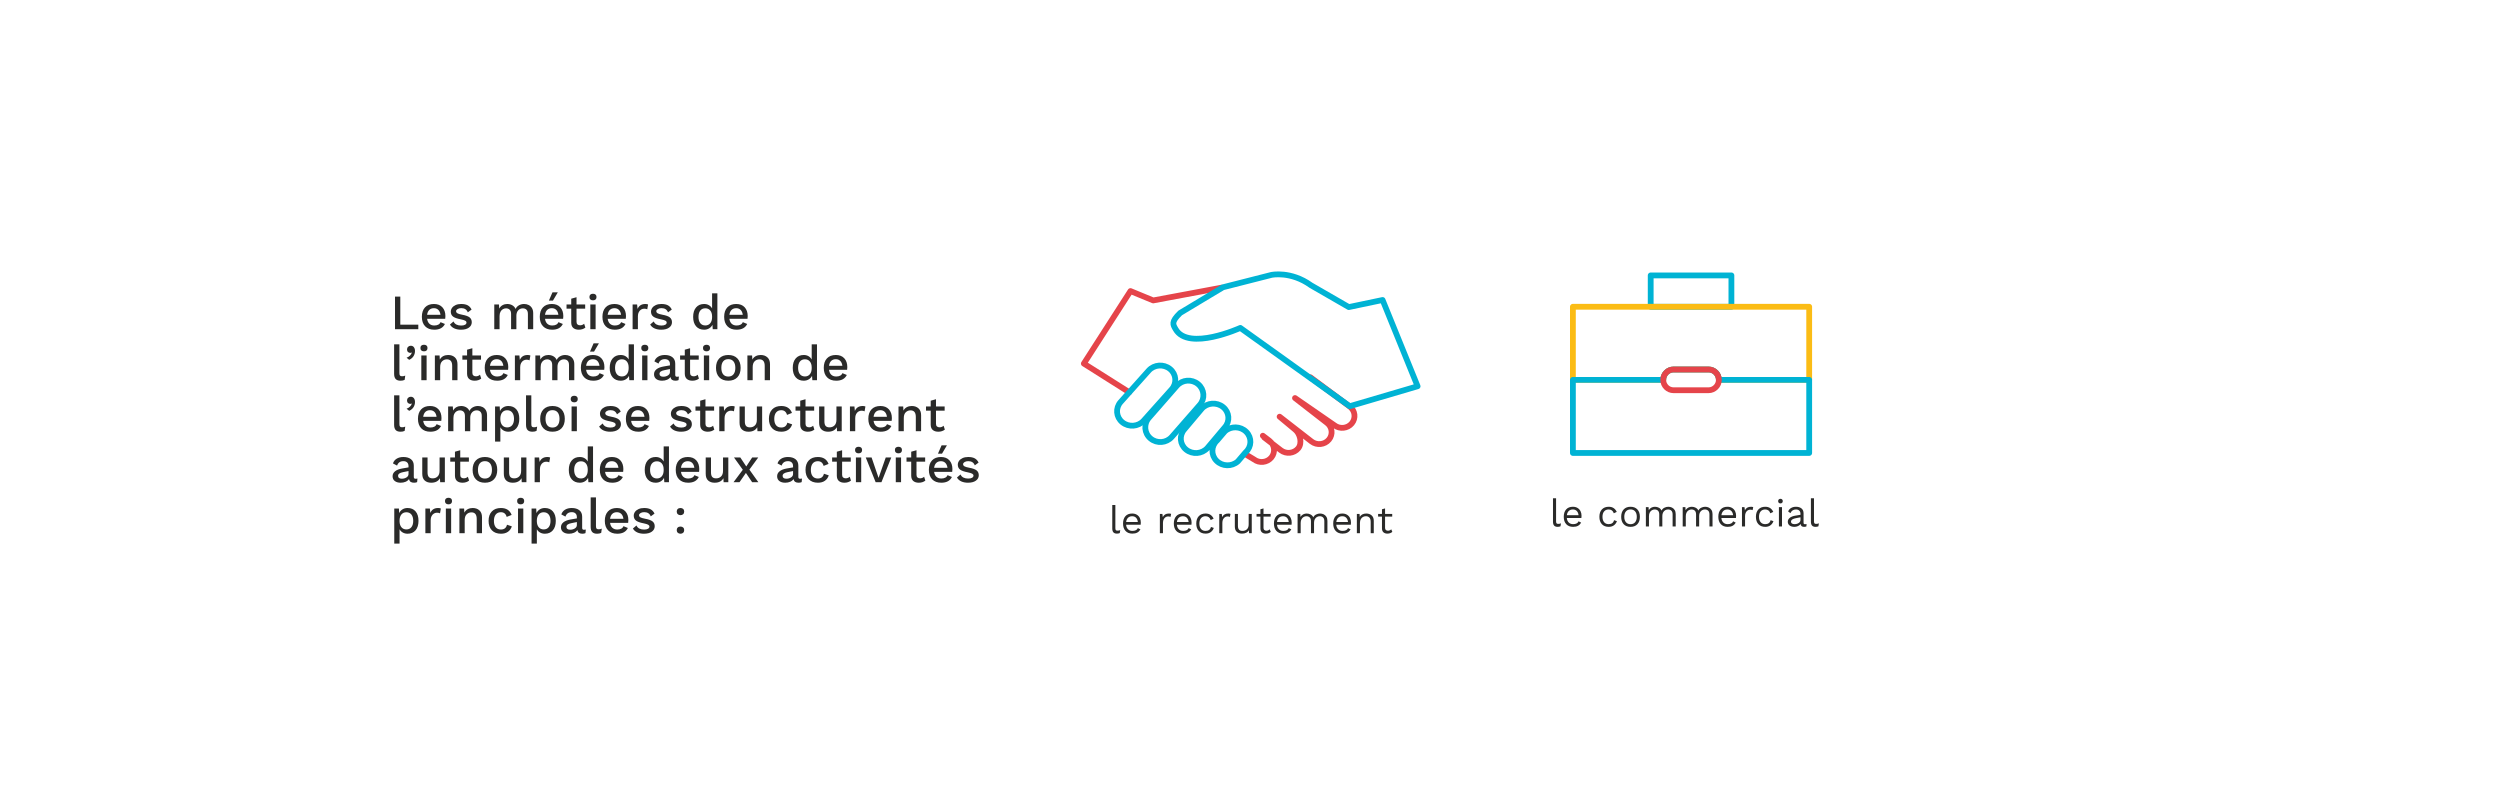 <?xml version="1.0" encoding="UTF-8"?>
<svg width="1294px" height="418px" viewBox="0 0 1294 418" version="1.1" xmlns="http://www.w3.org/2000/svg" xmlns:xlink="http://www.w3.org/1999/xlink">
    <title>PERM_3</title>
    <g id="Desktop" stroke="none" stroke-width="1" fill="none" fill-rule="evenodd">
        <g id="Permanents_Vectorise" transform="translate(-81, -1551)">
            <g id="PERM_3" transform="translate(81, 1551)">
                <path d="M216.514,170.4 L216.514,168.045 L207.195,168.045 L207.195,153.504 L204.456,153.504 L204.456,170.4 L216.514,170.4 Z M224.782,170.656 C227.496,170.656 229.331,169.666 230.286,167.686 L230.286,167.686 L228.008,166.739 C227.803,167.302 227.424,167.733 226.869,168.032 C226.314,168.331 225.619,168.48 224.782,168.48 C223.758,168.48 222.922,168.186 222.274,167.597 C221.625,167.008 221.224,166.15 221.07,165.024 L221.07,165.024 L230.44,165.024 C230.508,164.58 230.542,164.111 230.542,163.616 C230.542,161.722 230.022,160.203 228.981,159.059 C227.94,157.916 226.481,157.344 224.603,157.344 C222.624,157.344 221.088,157.929 219.995,159.098 C218.903,160.267 218.357,161.901 218.357,164 C218.357,166.082 218.924,167.712 220.059,168.89 C221.194,170.067 222.769,170.656 224.782,170.656 Z M227.982,162.925 L221.07,162.925 C221.224,161.815 221.604,160.971 222.21,160.39 C222.816,159.81 223.613,159.52 224.603,159.52 C225.542,159.52 226.306,159.819 226.894,160.416 C227.483,161.013 227.846,161.85 227.982,162.925 L227.982,162.925 Z M238.606,170.656 C240.347,170.656 241.713,170.298 242.702,169.581 C243.692,168.864 244.187,167.934 244.187,166.79 C244.187,165.715 243.812,164.879 243.061,164.282 C242.31,163.684 241.03,163.223 239.221,162.899 C238.026,162.677 237.203,162.43 236.75,162.157 C236.298,161.884 236.072,161.517 236.072,161.056 C236.072,160.646 236.324,160.284 236.827,159.968 C237.331,159.652 237.966,159.494 238.734,159.494 C239.588,159.494 240.292,159.669 240.846,160.019 C241.401,160.369 241.832,160.919 242.139,161.67 L242.139,161.67 L244.085,160.237 C243.624,159.247 242.967,158.517 242.114,158.048 C241.26,157.579 240.125,157.344 238.709,157.344 C237.6,157.344 236.64,157.527 235.829,157.894 C235.018,158.261 234.4,158.748 233.973,159.354 C233.546,159.959 233.333,160.612 233.333,161.312 C233.333,162.404 233.717,163.249 234.485,163.846 C235.253,164.444 236.584,164.922 238.478,165.28 C239.571,165.502 240.339,165.737 240.782,165.984 C241.226,166.231 241.448,166.56 241.448,166.97 C241.448,167.43 241.209,167.802 240.731,168.083 C240.253,168.365 239.579,168.506 238.709,168.506 C237.753,168.506 236.934,168.335 236.251,167.994 C235.569,167.652 235.065,167.115 234.741,166.381 L234.741,166.381 L232.898,167.968 C233.41,168.873 234.165,169.547 235.163,169.99 C236.162,170.434 237.309,170.656 238.606,170.656 Z M258.574,170.4 L258.574,163.59 C258.574,162.686 258.737,161.935 259.061,161.338 C259.385,160.74 259.803,160.301 260.315,160.019 C260.827,159.738 261.356,159.597 261.902,159.597 C262.705,159.597 263.345,159.836 263.822,160.314 C264.3,160.791 264.539,161.534 264.539,162.541 L264.539,162.541 L264.539,170.4 L267.278,170.4 L267.278,163.437 C267.278,162.242 267.598,161.303 268.238,160.621 C268.878,159.938 269.668,159.597 270.606,159.597 C271.409,159.597 272.049,159.836 272.526,160.314 C273.004,160.791 273.243,161.534 273.243,162.541 L273.243,162.541 L273.243,170.4 L275.982,170.4 L275.982,162.106 C275.982,161.065 275.769,160.186 275.342,159.469 C274.916,158.752 274.344,158.219 273.627,157.869 C272.91,157.519 272.125,157.344 271.272,157.344 C270.35,157.344 269.484,157.562 268.674,157.997 C267.863,158.432 267.261,159.068 266.869,159.904 C266.493,159.068 265.917,158.432 265.141,157.997 C264.364,157.562 263.498,157.344 262.542,157.344 C261.672,157.344 260.87,157.545 260.136,157.946 C259.402,158.347 258.822,158.94 258.395,159.725 L258.395,159.725 L258.267,157.6 L255.835,157.6 L255.835,170.4 L258.574,170.4 Z M286.197,155.603 L288.731,151.302 L285.966,151.302 L284.098,155.603 L286.197,155.603 Z M285.813,170.656 C288.526,170.656 290.361,169.666 291.317,167.686 L291.317,167.686 L289.038,166.739 C288.834,167.302 288.454,167.733 287.899,168.032 C287.345,168.331 286.649,168.48 285.813,168.48 C284.789,168.48 283.953,168.186 283.304,167.597 C282.656,167.008 282.254,166.15 282.101,165.024 L282.101,165.024 L291.47,165.024 C291.539,164.58 291.573,164.111 291.573,163.616 C291.573,161.722 291.052,160.203 290.011,159.059 C288.97,157.916 287.511,157.344 285.634,157.344 C283.654,157.344 282.118,157.929 281.026,159.098 C279.933,160.267 279.387,161.901 279.387,164 C279.387,166.082 279.955,167.712 281.09,168.89 C282.225,170.067 283.799,170.656 285.813,170.656 Z M289.013,162.925 L282.101,162.925 C282.254,161.815 282.634,160.971 283.24,160.39 C283.846,159.81 284.644,159.52 285.634,159.52 C286.572,159.52 287.336,159.819 287.925,160.416 C288.514,161.013 288.876,161.85 289.013,162.925 L289.013,162.925 Z M299.586,170.656 C300.268,170.656 300.904,170.558 301.493,170.362 C302.082,170.165 302.581,169.897 302.99,169.555 L302.99,169.555 L302.35,167.558 C301.753,168.105 301.062,168.378 300.277,168.378 C299.697,168.378 299.24,168.228 298.907,167.93 C298.574,167.631 298.408,167.174 298.408,166.56 L298.408,166.56 L298.408,159.75 L302.888,159.75 L302.888,157.6 L298.408,157.6 L298.408,153.837 L295.669,154.605 L295.669,157.6 L293.237,157.6 L293.237,159.75 L295.669,159.75 L295.669,167.021 C295.686,168.267 296.049,169.184 296.757,169.773 C297.465,170.362 298.408,170.656 299.586,170.656 Z M306.933,155.45 C307.513,155.45 307.961,155.3 308.277,155.002 C308.593,154.703 308.75,154.281 308.75,153.734 C308.75,153.188 308.593,152.77 308.277,152.48 C307.961,152.19 307.513,152.045 306.933,152.045 C306.353,152.045 305.9,152.19 305.576,152.48 C305.252,152.77 305.09,153.188 305.09,153.734 C305.09,154.281 305.252,154.703 305.576,155.002 C305.9,155.3 306.353,155.45 306.933,155.45 Z M308.29,170.4 L308.29,157.6 L305.55,157.6 L305.55,170.4 L308.29,170.4 Z M318.248,170.656 C320.962,170.656 322.796,169.666 323.752,167.686 L323.752,167.686 L321.474,166.739 C321.269,167.302 320.889,167.733 320.334,168.032 C319.78,168.331 319.084,168.48 318.248,168.48 C317.224,168.48 316.388,168.186 315.739,167.597 C315.091,167.008 314.69,166.15 314.536,165.024 L314.536,165.024 L323.906,165.024 C323.974,164.58 324.008,164.111 324.008,163.616 C324.008,161.722 323.488,160.203 322.446,159.059 C321.405,157.916 319.946,157.344 318.069,157.344 C316.089,157.344 314.553,157.929 313.461,159.098 C312.369,160.267 311.822,161.901 311.822,164 C311.822,166.082 312.39,167.712 313.525,168.89 C314.66,170.067 316.234,170.656 318.248,170.656 Z M321.448,162.925 L314.536,162.925 C314.69,161.815 315.069,160.971 315.675,160.39 C316.281,159.81 317.079,159.52 318.069,159.52 C319.008,159.52 319.771,159.819 320.36,160.416 C320.949,161.013 321.312,161.85 321.448,162.925 L321.448,162.925 Z M330.178,170.4 L330.178,163.616 C330.178,162.797 330.336,162.097 330.651,161.517 C330.967,160.937 331.368,160.501 331.854,160.211 C332.341,159.921 332.857,159.776 333.403,159.776 C334.086,159.776 334.624,159.887 335.016,160.109 L335.016,160.109 L335.451,157.6 C335.11,157.429 334.641,157.344 334.043,157.344 C332.064,157.344 330.715,158.197 329.998,159.904 L329.998,159.904 L329.768,157.6 L327.438,157.6 L327.438,170.4 L330.178,170.4 Z M342.235,170.656 C343.976,170.656 345.341,170.298 346.331,169.581 C347.321,168.864 347.816,167.934 347.816,166.79 C347.816,165.715 347.441,164.879 346.69,164.282 C345.939,163.684 344.659,163.223 342.85,162.899 C341.655,162.677 340.832,162.43 340.379,162.157 C339.927,161.884 339.701,161.517 339.701,161.056 C339.701,160.646 339.953,160.284 340.456,159.968 C340.96,159.652 341.595,159.494 342.363,159.494 C343.217,159.494 343.921,159.669 344.475,160.019 C345.03,160.369 345.461,160.919 345.768,161.67 L345.768,161.67 L347.714,160.237 C347.253,159.247 346.596,158.517 345.742,158.048 C344.889,157.579 343.754,157.344 342.338,157.344 C341.228,157.344 340.268,157.527 339.458,157.894 C338.647,158.261 338.028,158.748 337.602,159.354 C337.175,159.959 336.962,160.612 336.962,161.312 C336.962,162.404 337.346,163.249 338.114,163.846 C338.882,164.444 340.213,164.922 342.107,165.28 C343.2,165.502 343.968,165.737 344.411,165.984 C344.855,166.231 345.077,166.56 345.077,166.97 C345.077,167.43 344.838,167.802 344.36,168.083 C343.882,168.365 343.208,168.506 342.338,168.506 C341.382,168.506 340.563,168.335 339.88,167.994 C339.197,167.652 338.694,167.115 338.37,166.381 L338.37,166.381 L336.526,167.968 C337.038,168.873 337.794,169.547 338.792,169.99 C339.79,170.434 340.938,170.656 342.235,170.656 Z M364.456,170.656 C365.429,170.656 366.295,170.426 367.054,169.965 C367.814,169.504 368.381,168.89 368.757,168.122 L368.757,168.122 L368.91,170.4 L371.317,170.4 L371.317,151.84 L368.578,151.84 L368.578,159.674 C368.202,158.957 367.656,158.389 366.939,157.971 C366.222,157.553 365.395,157.344 364.456,157.344 C362.698,157.344 361.312,157.937 360.296,159.123 C359.281,160.309 358.773,161.943 358.773,164.026 C358.773,166.108 359.281,167.733 360.296,168.902 C361.312,170.071 362.698,170.656 364.456,170.656 Z M365.07,168.454 C363.961,168.454 363.095,168.062 362.472,167.277 C361.849,166.492 361.538,165.399 361.538,164 C361.538,162.601 361.849,161.513 362.472,160.736 C363.095,159.959 363.961,159.571 365.07,159.571 C366.146,159.571 366.999,159.951 367.63,160.71 C368.262,161.47 368.578,162.515 368.578,163.846 L368.578,163.846 L368.578,164.154 C368.578,165.485 368.262,166.534 367.63,167.302 C366.999,168.07 366.146,168.454 365.07,168.454 Z M381.25,170.656 C383.963,170.656 385.798,169.666 386.754,167.686 L386.754,167.686 L384.475,166.739 C384.27,167.302 383.891,167.733 383.336,168.032 C382.781,168.331 382.086,168.48 381.25,168.48 C380.226,168.48 379.389,168.186 378.741,167.597 C378.092,167.008 377.691,166.15 377.538,165.024 L377.538,165.024 L386.907,165.024 C386.976,164.58 387.01,164.111 387.01,163.616 C387.01,161.722 386.489,160.203 385.448,159.059 C384.407,157.916 382.948,157.344 381.07,157.344 C379.091,157.344 377.555,157.929 376.462,159.098 C375.37,160.267 374.824,161.901 374.824,164 C374.824,166.082 375.392,167.712 376.526,168.89 C377.661,170.067 379.236,170.656 381.25,170.656 Z M384.45,162.925 L377.538,162.925 C377.691,161.815 378.071,160.971 378.677,160.39 C379.283,159.81 380.081,159.52 381.07,159.52 C382.009,159.52 382.773,159.819 383.362,160.416 C383.95,161.013 384.313,161.85 384.45,162.925 L384.45,162.925 Z M207.323,197.056 C208.16,197.056 208.868,196.911 209.448,196.621 L209.448,196.621 L209.755,194.419 C209.414,194.556 209.128,194.645 208.898,194.688 C208.667,194.731 208.39,194.752 208.066,194.752 C207.554,194.752 207.204,194.628 207.016,194.381 C206.828,194.133 206.734,193.694 206.734,193.062 L206.734,193.062 L206.734,178.24 L203.995,178.24 L203.995,193.446 C203.995,194.692 204.264,195.605 204.802,196.186 C205.339,196.766 206.18,197.056 207.323,197.056 Z M211.778,186.253 C212.785,185.792 213.54,185.156 214.043,184.346 C214.547,183.535 214.798,182.643 214.798,181.67 C214.798,180.868 214.606,180.215 214.222,179.712 C213.838,179.209 213.305,178.957 212.622,178.957 C212.076,178.957 211.616,179.14 211.24,179.507 C210.865,179.874 210.677,180.331 210.677,180.877 C210.677,181.44 210.843,181.875 211.176,182.182 C211.509,182.49 211.889,182.643 212.315,182.643 C212.64,182.643 212.887,182.575 213.058,182.438 L213.058,182.438 L213.16,182.515 C213.006,183.078 212.691,183.595 212.213,184.064 C211.735,184.533 211.146,184.896 210.446,185.152 L210.446,185.152 L211.778,186.253 Z M219.458,181.85 C220.038,181.85 220.486,181.7 220.802,181.402 C221.117,181.103 221.275,180.681 221.275,180.134 C221.275,179.588 221.117,179.17 220.802,178.88 C220.486,178.59 220.038,178.445 219.458,178.445 C218.877,178.445 218.425,178.59 218.101,178.88 C217.777,179.17 217.614,179.588 217.614,180.134 C217.614,180.681 217.777,181.103 218.101,181.402 C218.425,181.7 218.877,181.85 219.458,181.85 Z M220.814,196.8 L220.814,184 L218.075,184 L218.075,196.8 L220.814,196.8 Z M227.829,196.8 L227.829,190.016 C227.829,188.651 228.17,187.639 228.853,186.982 C229.536,186.325 230.355,185.997 231.31,185.997 C233.137,185.997 234.05,187.123 234.05,189.376 L234.05,189.376 L234.05,196.8 L236.789,196.8 L236.789,188.506 C236.789,186.97 236.341,185.792 235.445,184.973 C234.549,184.154 233.393,183.744 231.976,183.744 C231.02,183.744 230.167,183.94 229.416,184.333 C228.665,184.725 228.076,185.323 227.65,186.125 L227.65,186.125 L227.522,184 L225.09,184 L225.09,196.8 L227.829,196.8 Z M245.672,197.056 C246.355,197.056 246.99,196.958 247.579,196.762 C248.168,196.565 248.667,196.297 249.077,195.955 L249.077,195.955 L248.437,193.958 C247.84,194.505 247.148,194.778 246.363,194.778 C245.783,194.778 245.326,194.628 244.994,194.33 C244.661,194.031 244.494,193.574 244.494,192.96 L244.494,192.96 L244.494,186.15 L248.974,186.15 L248.974,184 L244.494,184 L244.494,180.237 L241.755,181.005 L241.755,184 L239.323,184 L239.323,186.15 L241.755,186.15 L241.755,193.421 C241.772,194.667 242.135,195.584 242.843,196.173 C243.552,196.762 244.494,197.056 245.672,197.056 Z M257.32,197.056 C260.034,197.056 261.868,196.066 262.824,194.086 L262.824,194.086 L260.546,193.139 C260.341,193.702 259.961,194.133 259.406,194.432 C258.852,194.731 258.156,194.88 257.32,194.88 C256.296,194.88 255.46,194.586 254.811,193.997 C254.163,193.408 253.762,192.55 253.608,191.424 L253.608,191.424 L262.978,191.424 C263.046,190.98 263.08,190.511 263.08,190.016 C263.08,188.122 262.56,186.603 261.518,185.459 C260.477,184.316 259.018,183.744 257.141,183.744 C255.161,183.744 253.625,184.329 252.533,185.498 C251.441,186.667 250.894,188.301 250.894,190.4 C250.894,192.482 251.462,194.112 252.597,195.29 C253.732,196.467 255.306,197.056 257.32,197.056 Z M260.52,189.325 L253.608,189.325 C253.762,188.215 254.141,187.371 254.747,186.79 C255.353,186.21 256.151,185.92 257.141,185.92 C258.08,185.92 258.843,186.219 259.432,186.816 C260.021,187.413 260.384,188.25 260.52,189.325 L260.52,189.325 Z M269.25,196.8 L269.25,190.016 C269.25,189.197 269.408,188.497 269.723,187.917 C270.039,187.337 270.44,186.901 270.926,186.611 C271.413,186.321 271.929,186.176 272.475,186.176 C273.158,186.176 273.696,186.287 274.088,186.509 L274.088,186.509 L274.523,184 C274.182,183.829 273.713,183.744 273.115,183.744 C271.136,183.744 269.787,184.597 269.07,186.304 L269.07,186.304 L268.84,184 L266.51,184 L266.51,196.8 L269.25,196.8 Z M279.848,196.8 L279.848,189.99 C279.848,189.086 280.01,188.335 280.334,187.738 C280.659,187.14 281.077,186.701 281.589,186.419 C282.101,186.138 282.63,185.997 283.176,185.997 C283.978,185.997 284.618,186.236 285.096,186.714 C285.574,187.191 285.813,187.934 285.813,188.941 L285.813,188.941 L285.813,196.8 L288.552,196.8 L288.552,189.837 C288.552,188.642 288.872,187.703 289.512,187.021 C290.152,186.338 290.941,185.997 291.88,185.997 C292.682,185.997 293.322,186.236 293.8,186.714 C294.278,187.191 294.517,187.934 294.517,188.941 L294.517,188.941 L294.517,196.8 L297.256,196.8 L297.256,188.506 C297.256,187.465 297.043,186.586 296.616,185.869 C296.189,185.152 295.618,184.619 294.901,184.269 C294.184,183.919 293.399,183.744 292.546,183.744 C291.624,183.744 290.758,183.962 289.947,184.397 C289.137,184.832 288.535,185.468 288.142,186.304 C287.767,185.468 287.191,184.832 286.414,184.397 C285.638,183.962 284.772,183.744 283.816,183.744 C282.946,183.744 282.144,183.945 281.41,184.346 C280.676,184.747 280.096,185.34 279.669,186.125 L279.669,186.125 L279.541,184 L277.109,184 L277.109,196.8 L279.848,196.8 Z M307.47,182.003 L310.005,177.702 L307.24,177.702 L305.371,182.003 L307.47,182.003 Z M307.086,197.056 C309.8,197.056 311.635,196.066 312.59,194.086 L312.59,194.086 L310.312,193.139 C310.107,193.702 309.728,194.133 309.173,194.432 C308.618,194.731 307.923,194.88 307.086,194.88 C306.062,194.88 305.226,194.586 304.578,193.997 C303.929,193.408 303.528,192.55 303.374,191.424 L303.374,191.424 L312.744,191.424 C312.812,190.98 312.846,190.511 312.846,190.016 C312.846,188.122 312.326,186.603 311.285,185.459 C310.244,184.316 308.785,183.744 306.907,183.744 C304.928,183.744 303.392,184.329 302.299,185.498 C301.207,186.667 300.661,188.301 300.661,190.4 C300.661,192.482 301.228,194.112 302.363,195.29 C303.498,196.467 305.073,197.056 307.086,197.056 Z M310.286,189.325 L303.374,189.325 C303.528,188.215 303.908,187.371 304.514,186.79 C305.12,186.21 305.917,185.92 306.907,185.92 C307.846,185.92 308.61,186.219 309.198,186.816 C309.787,187.413 310.15,188.25 310.286,189.325 L310.286,189.325 Z M321.269,197.056 C322.242,197.056 323.108,196.826 323.867,196.365 C324.627,195.904 325.194,195.29 325.57,194.522 L325.57,194.522 L325.723,196.8 L328.13,196.8 L328.13,178.24 L325.39,178.24 L325.39,186.074 C325.015,185.357 324.469,184.789 323.752,184.371 C323.035,183.953 322.208,183.744 321.269,183.744 C319.511,183.744 318.124,184.337 317.109,185.523 C316.093,186.709 315.586,188.343 315.586,190.426 C315.586,192.508 316.093,194.133 317.109,195.302 C318.124,196.471 319.511,197.056 321.269,197.056 Z M321.883,194.854 C320.774,194.854 319.908,194.462 319.285,193.677 C318.662,192.892 318.35,191.799 318.35,190.4 C318.35,189.001 318.662,187.913 319.285,187.136 C319.908,186.359 320.774,185.971 321.883,185.971 C322.958,185.971 323.812,186.351 324.443,187.11 C325.075,187.87 325.39,188.915 325.39,190.246 L325.39,190.246 L325.39,190.554 C325.39,191.885 325.075,192.934 324.443,193.702 C323.812,194.47 322.958,194.854 321.883,194.854 Z M333.762,181.85 C334.342,181.85 334.79,181.7 335.106,181.402 C335.421,181.103 335.579,180.681 335.579,180.134 C335.579,179.588 335.421,179.17 335.106,178.88 C334.79,178.59 334.342,178.445 333.762,178.445 C333.181,178.445 332.729,178.59 332.405,178.88 C332.081,179.17 331.918,179.588 331.918,180.134 C331.918,180.681 332.081,181.103 332.405,181.402 C332.729,181.7 333.181,181.85 333.762,181.85 Z M335.118,196.8 L335.118,184 L332.379,184 L332.379,196.8 L335.118,196.8 Z M349.634,197.056 C350.231,197.056 350.76,196.954 351.221,196.749 L351.221,196.749 L351.4,194.906 C351.144,194.974 350.828,195.008 350.453,195.008 C350.112,195.008 349.868,194.931 349.723,194.778 C349.578,194.624 349.506,194.385 349.506,194.061 L349.506,194.061 L349.506,188.275 C349.506,186.79 349.019,185.664 348.046,184.896 C347.074,184.128 345.76,183.744 344.104,183.744 C342.722,183.744 341.557,184.043 340.61,184.64 C339.662,185.237 339.035,186.048 338.728,187.072 L338.728,187.072 L340.853,188.198 C341.365,186.662 342.466,185.894 344.155,185.894 C344.974,185.894 345.614,186.121 346.075,186.573 C346.536,187.025 346.766,187.644 346.766,188.429 L346.766,188.429 L346.766,189.12 L343.515,189.683 C341.86,189.973 340.614,190.464 339.778,191.155 C338.941,191.846 338.523,192.695 338.523,193.702 C338.523,194.778 338.907,195.605 339.675,196.186 C340.443,196.766 341.45,197.056 342.696,197.056 C343.652,197.056 344.514,196.89 345.282,196.557 C346.05,196.224 346.63,195.759 347.022,195.162 C347.159,195.844 347.445,196.331 347.88,196.621 C348.315,196.911 348.9,197.056 349.634,197.056 Z M343.285,194.982 C342.67,194.982 342.197,194.859 341.864,194.611 C341.531,194.364 341.365,194.001 341.365,193.523 C341.365,193.011 341.578,192.602 342.005,192.294 C342.432,191.987 343.089,191.748 343.976,191.578 L343.976,191.578 L346.766,191.014 L346.766,192.55 C346.766,193.284 346.417,193.873 345.717,194.317 C345.017,194.761 344.206,194.982 343.285,194.982 Z M358.363,197.056 C359.046,197.056 359.682,196.958 360.27,196.762 C360.859,196.565 361.358,196.297 361.768,195.955 L361.768,195.955 L361.128,193.958 C360.531,194.505 359.84,194.778 359.054,194.778 C358.474,194.778 358.018,194.628 357.685,194.33 C357.352,194.031 357.186,193.574 357.186,192.96 L357.186,192.96 L357.186,186.15 L361.666,186.15 L361.666,184 L357.186,184 L357.186,180.237 L354.446,181.005 L354.446,184 L352.014,184 L352.014,186.15 L354.446,186.15 L354.446,193.421 C354.464,194.667 354.826,195.584 355.534,196.173 C356.243,196.762 357.186,197.056 358.363,197.056 Z M365.71,181.85 C366.291,181.85 366.739,181.7 367.054,181.402 C367.37,181.103 367.528,180.681 367.528,180.134 C367.528,179.588 367.37,179.17 367.054,178.88 C366.739,178.59 366.291,178.445 365.71,178.445 C365.13,178.445 364.678,178.59 364.354,178.88 C364.029,179.17 363.867,179.588 363.867,180.134 C363.867,180.681 364.029,181.103 364.354,181.402 C364.678,181.7 365.13,181.85 365.71,181.85 Z M367.067,196.8 L367.067,184 L364.328,184 L364.328,196.8 L367.067,196.8 Z M376.974,197.056 C378.971,197.056 380.533,196.467 381.659,195.29 C382.786,194.112 383.349,192.482 383.349,190.4 C383.349,188.318 382.786,186.688 381.659,185.51 C380.533,184.333 378.971,183.744 376.974,183.744 C374.978,183.744 373.416,184.333 372.29,185.51 C371.163,186.688 370.6,188.318 370.6,190.4 C370.6,192.482 371.163,194.112 372.29,195.29 C373.416,196.467 374.978,197.056 376.974,197.056 Z M376.974,194.906 C375.814,194.906 374.922,194.517 374.299,193.741 C373.676,192.964 373.365,191.851 373.365,190.4 C373.365,188.949 373.676,187.836 374.299,187.059 C374.922,186.283 375.814,185.894 376.974,185.894 C378.135,185.894 379.031,186.287 379.662,187.072 C380.294,187.857 380.61,188.966 380.61,190.4 C380.61,191.834 380.294,192.943 379.662,193.728 C379.031,194.513 378.135,194.906 376.974,194.906 Z M389.595,196.8 L389.595,190.016 C389.595,188.651 389.937,187.639 390.619,186.982 C391.302,186.325 392.121,185.997 393.077,185.997 C394.903,185.997 395.816,187.123 395.816,189.376 L395.816,189.376 L395.816,196.8 L398.555,196.8 L398.555,188.506 C398.555,186.97 398.107,185.792 397.211,184.973 C396.315,184.154 395.159,183.744 393.742,183.744 C392.787,183.744 391.933,183.94 391.182,184.333 C390.432,184.725 389.843,185.323 389.416,186.125 L389.416,186.125 L389.288,184 L386.856,184 L386.856,196.8 L389.595,196.8 Z M416.014,197.056 C416.987,197.056 417.853,196.826 418.613,196.365 C419.372,195.904 419.94,195.29 420.315,194.522 L420.315,194.522 L420.469,196.8 L422.875,196.8 L422.875,178.24 L420.136,178.24 L420.136,186.074 C419.761,185.357 419.214,184.789 418.498,184.371 C417.781,183.953 416.953,183.744 416.014,183.744 C414.257,183.744 412.87,184.337 411.854,185.523 C410.839,186.709 410.331,188.343 410.331,190.426 C410.331,192.508 410.839,194.133 411.854,195.302 C412.87,196.471 414.257,197.056 416.014,197.056 Z M416.629,194.854 C415.52,194.854 414.653,194.462 414.03,193.677 C413.408,192.892 413.096,191.799 413.096,190.4 C413.096,189.001 413.408,187.913 414.03,187.136 C414.653,186.359 415.52,185.971 416.629,185.971 C417.704,185.971 418.557,186.351 419.189,187.11 C419.82,187.87 420.136,188.915 420.136,190.246 L420.136,190.246 L420.136,190.554 C420.136,191.885 419.82,192.934 419.189,193.702 C418.557,194.47 417.704,194.854 416.629,194.854 Z M432.808,197.056 C435.522,197.056 437.356,196.066 438.312,194.086 L438.312,194.086 L436.034,193.139 C435.829,193.702 435.449,194.133 434.894,194.432 C434.34,194.731 433.644,194.88 432.808,194.88 C431.784,194.88 430.948,194.586 430.299,193.997 C429.651,193.408 429.25,192.55 429.096,191.424 L429.096,191.424 L438.466,191.424 C438.534,190.98 438.568,190.511 438.568,190.016 C438.568,188.122 438.048,186.603 437.006,185.459 C435.965,184.316 434.506,183.744 432.629,183.744 C430.649,183.744 429.113,184.329 428.021,185.498 C426.929,186.667 426.382,188.301 426.382,190.4 C426.382,192.482 426.95,194.112 428.085,195.29 C429.22,196.467 430.794,197.056 432.808,197.056 Z M436.008,189.325 L429.096,189.325 C429.25,188.215 429.629,187.371 430.235,186.79 C430.841,186.21 431.639,185.92 432.629,185.92 C433.568,185.92 434.331,186.219 434.92,186.816 C435.509,187.413 435.872,188.25 436.008,189.325 L436.008,189.325 Z M207.323,223.456 C208.16,223.456 208.868,223.311 209.448,223.021 L209.448,223.021 L209.755,220.819 C209.414,220.956 209.128,221.045 208.898,221.088 C208.667,221.131 208.39,221.152 208.066,221.152 C207.554,221.152 207.204,221.028 207.016,220.781 C206.828,220.533 206.734,220.094 206.734,219.462 L206.734,219.462 L206.734,204.64 L203.995,204.64 L203.995,219.846 C203.995,221.092 204.264,222.005 204.802,222.586 C205.339,223.166 206.18,223.456 207.323,223.456 Z M211.778,212.653 C212.785,212.192 213.54,211.556 214.043,210.746 C214.547,209.935 214.798,209.043 214.798,208.07 C214.798,207.268 214.606,206.615 214.222,206.112 C213.838,205.609 213.305,205.357 212.622,205.357 C212.076,205.357 211.616,205.54 211.24,205.907 C210.865,206.274 210.677,206.731 210.677,207.277 C210.677,207.84 210.843,208.275 211.176,208.582 C211.509,208.89 211.889,209.043 212.315,209.043 C212.64,209.043 212.887,208.975 213.058,208.838 L213.058,208.838 L213.16,208.915 C213.006,209.478 212.691,209.995 212.213,210.464 C211.735,210.933 211.146,211.296 210.446,211.552 L210.446,211.552 L211.778,212.653 Z M222.76,223.456 C225.474,223.456 227.308,222.466 228.264,220.486 L228.264,220.486 L225.986,219.539 C225.781,220.102 225.401,220.533 224.846,220.832 C224.292,221.131 223.596,221.28 222.76,221.28 C221.736,221.28 220.9,220.986 220.251,220.397 C219.603,219.808 219.202,218.95 219.048,217.824 L219.048,217.824 L228.418,217.824 C228.486,217.38 228.52,216.911 228.52,216.416 C228.52,214.522 228,213.003 226.958,211.859 C225.917,210.716 224.458,210.144 222.581,210.144 C220.601,210.144 219.065,210.729 217.973,211.898 C216.881,213.067 216.334,214.701 216.334,216.8 C216.334,218.882 216.902,220.512 218.037,221.69 C219.172,222.867 220.746,223.456 222.76,223.456 Z M225.96,215.725 L219.048,215.725 C219.202,214.615 219.581,213.771 220.187,213.19 C220.793,212.61 221.591,212.32 222.581,212.32 C223.52,212.32 224.283,212.619 224.872,213.216 C225.461,213.813 225.824,214.65 225.96,215.725 L225.96,215.725 Z M234.69,223.2 L234.69,216.39 C234.69,215.486 234.852,214.735 235.176,214.138 C235.5,213.54 235.918,213.101 236.43,212.819 C236.942,212.538 237.472,212.397 238.018,212.397 C238.82,212.397 239.46,212.636 239.938,213.114 C240.416,213.591 240.654,214.334 240.654,215.341 L240.654,215.341 L240.654,223.2 L243.394,223.2 L243.394,216.237 C243.394,215.042 243.714,214.103 244.354,213.421 C244.994,212.738 245.783,212.397 246.722,212.397 C247.524,212.397 248.164,212.636 248.642,213.114 C249.12,213.591 249.358,214.334 249.358,215.341 L249.358,215.341 L249.358,223.2 L252.098,223.2 L252.098,214.906 C252.098,213.865 251.884,212.986 251.458,212.269 C251.031,211.552 250.459,211.019 249.742,210.669 C249.026,210.319 248.241,210.144 247.387,210.144 C246.466,210.144 245.6,210.362 244.789,210.797 C243.978,211.232 243.377,211.868 242.984,212.704 C242.609,211.868 242.033,211.232 241.256,210.797 C240.48,210.362 239.613,210.144 238.658,210.144 C237.787,210.144 236.985,210.345 236.251,210.746 C235.517,211.147 234.937,211.74 234.51,212.525 L234.51,212.525 L234.382,210.4 L231.95,210.4 L231.95,223.2 L234.69,223.2 Z M258.984,228.576 L258.984,221.152 C259.377,221.869 259.936,222.432 260.661,222.842 C261.386,223.251 262.21,223.456 263.131,223.456 C264.889,223.456 266.272,222.863 267.278,221.677 C268.285,220.491 268.789,218.857 268.789,216.774 C268.789,214.692 268.285,213.067 267.278,211.898 C266.272,210.729 264.889,210.144 263.131,210.144 C262.124,210.144 261.241,210.383 260.482,210.861 C259.722,211.339 259.155,211.979 258.779,212.781 L258.779,212.781 L258.651,210.4 L256.245,210.4 L256.245,228.576 L258.984,228.576 Z M262.517,221.229 C261.476,221.229 260.644,220.879 260.021,220.179 C259.398,219.479 259.052,218.515 258.984,217.286 L258.984,217.286 L258.984,216.314 C259.052,215.068 259.398,214.095 260.021,213.395 C260.644,212.695 261.476,212.346 262.517,212.346 C263.626,212.346 264.492,212.738 265.115,213.523 C265.738,214.308 266.05,215.401 266.05,216.8 C266.05,218.199 265.738,219.287 265.115,220.064 C264.492,220.841 263.626,221.229 262.517,221.229 Z M275.598,223.456 C276.435,223.456 277.143,223.311 277.723,223.021 L277.723,223.021 L278.03,220.819 C277.689,220.956 277.403,221.045 277.173,221.088 C276.942,221.131 276.665,221.152 276.341,221.152 C275.829,221.152 275.479,221.028 275.291,220.781 C275.104,220.533 275.01,220.094 275.01,219.462 L275.01,219.462 L275.01,204.64 L272.27,204.64 L272.27,219.846 C272.27,221.092 272.539,222.005 273.077,222.586 C273.614,223.166 274.455,223.456 275.598,223.456 Z M285.966,223.456 C287.963,223.456 289.525,222.867 290.651,221.69 C291.778,220.512 292.341,218.882 292.341,216.8 C292.341,214.718 291.778,213.088 290.651,211.91 C289.525,210.733 287.963,210.144 285.966,210.144 C283.97,210.144 282.408,210.733 281.282,211.91 C280.155,213.088 279.592,214.718 279.592,216.8 C279.592,218.882 280.155,220.512 281.282,221.69 C282.408,222.867 283.97,223.456 285.966,223.456 Z M285.966,221.306 C284.806,221.306 283.914,220.917 283.291,220.141 C282.668,219.364 282.357,218.251 282.357,216.8 C282.357,215.349 282.668,214.236 283.291,213.459 C283.914,212.683 284.806,212.294 285.966,212.294 C287.127,212.294 288.023,212.687 288.654,213.472 C289.286,214.257 289.602,215.366 289.602,216.8 C289.602,218.234 289.286,219.343 288.654,220.128 C288.023,220.913 287.127,221.306 285.966,221.306 Z M297.23,208.25 C297.811,208.25 298.259,208.1 298.574,207.802 C298.89,207.503 299.048,207.081 299.048,206.534 C299.048,205.988 298.89,205.57 298.574,205.28 C298.259,204.99 297.811,204.845 297.23,204.845 C296.65,204.845 296.198,204.99 295.874,205.28 C295.549,205.57 295.387,205.988 295.387,206.534 C295.387,207.081 295.549,207.503 295.874,207.802 C296.198,208.1 296.65,208.25 297.23,208.25 Z M298.587,223.2 L298.587,210.4 L295.848,210.4 L295.848,223.2 L298.587,223.2 Z M315.816,223.456 C317.557,223.456 318.922,223.098 319.912,222.381 C320.902,221.664 321.397,220.734 321.397,219.59 C321.397,218.515 321.021,217.679 320.27,217.082 C319.52,216.484 318.24,216.023 316.43,215.699 C315.236,215.477 314.412,215.23 313.96,214.957 C313.508,214.684 313.282,214.317 313.282,213.856 C313.282,213.446 313.533,213.084 314.037,212.768 C314.54,212.452 315.176,212.294 315.944,212.294 C316.797,212.294 317.501,212.469 318.056,212.819 C318.611,213.169 319.042,213.719 319.349,214.47 L319.349,214.47 L321.294,213.037 C320.834,212.047 320.177,211.317 319.323,210.848 C318.47,210.379 317.335,210.144 315.918,210.144 C314.809,210.144 313.849,210.327 313.038,210.694 C312.228,211.061 311.609,211.548 311.182,212.154 C310.756,212.759 310.542,213.412 310.542,214.112 C310.542,215.204 310.926,216.049 311.694,216.646 C312.462,217.244 313.794,217.722 315.688,218.08 C316.78,218.302 317.548,218.537 317.992,218.784 C318.436,219.031 318.658,219.36 318.658,219.77 C318.658,220.23 318.419,220.602 317.941,220.883 C317.463,221.165 316.789,221.306 315.918,221.306 C314.963,221.306 314.144,221.135 313.461,220.794 C312.778,220.452 312.275,219.915 311.95,219.181 L311.95,219.181 L310.107,220.768 C310.619,221.673 311.374,222.347 312.373,222.79 C313.371,223.234 314.519,223.456 315.816,223.456 Z M330.382,223.456 C333.096,223.456 334.931,222.466 335.886,220.486 L335.886,220.486 L333.608,219.539 C333.403,220.102 333.024,220.533 332.469,220.832 C331.914,221.131 331.219,221.28 330.382,221.28 C329.358,221.28 328.522,220.986 327.874,220.397 C327.225,219.808 326.824,218.95 326.67,217.824 L326.67,217.824 L336.04,217.824 C336.108,217.38 336.142,216.911 336.142,216.416 C336.142,214.522 335.622,213.003 334.581,211.859 C333.54,210.716 332.081,210.144 330.203,210.144 C328.224,210.144 326.688,210.729 325.595,211.898 C324.503,213.067 323.957,214.701 323.957,216.8 C323.957,218.882 324.524,220.512 325.659,221.69 C326.794,222.867 328.369,223.456 330.382,223.456 Z M333.582,215.725 L326.67,215.725 C326.824,214.615 327.204,213.771 327.81,213.19 C328.416,212.61 329.213,212.32 330.203,212.32 C331.142,212.32 331.906,212.619 332.494,213.216 C333.083,213.813 333.446,214.65 333.582,215.725 L333.582,215.725 Z M352.526,223.456 C354.267,223.456 355.633,223.098 356.622,222.381 C357.612,221.664 358.107,220.734 358.107,219.59 C358.107,218.515 357.732,217.679 356.981,217.082 C356.23,216.484 354.95,216.023 353.141,215.699 C351.946,215.477 351.123,215.23 350.67,214.957 C350.218,214.684 349.992,214.317 349.992,213.856 C349.992,213.446 350.244,213.084 350.747,212.768 C351.251,212.452 351.886,212.294 352.654,212.294 C353.508,212.294 354.212,212.469 354.766,212.819 C355.321,213.169 355.752,213.719 356.059,214.47 L356.059,214.47 L358.005,213.037 C357.544,212.047 356.887,211.317 356.034,210.848 C355.18,210.379 354.045,210.144 352.629,210.144 C351.52,210.144 350.56,210.327 349.749,210.694 C348.938,211.061 348.32,211.548 347.893,212.154 C347.466,212.759 347.253,213.412 347.253,214.112 C347.253,215.204 347.637,216.049 348.405,216.646 C349.173,217.244 350.504,217.722 352.398,218.08 C353.491,218.302 354.259,218.537 354.702,218.784 C355.146,219.031 355.368,219.36 355.368,219.77 C355.368,220.23 355.129,220.602 354.651,220.883 C354.173,221.165 353.499,221.306 352.629,221.306 C351.673,221.306 350.854,221.135 350.171,220.794 C349.489,220.452 348.985,219.915 348.661,219.181 L348.661,219.181 L346.818,220.768 C347.33,221.673 348.085,222.347 349.083,222.79 C350.082,223.234 351.229,223.456 352.526,223.456 Z M366.325,223.456 C367.008,223.456 367.643,223.358 368.232,223.162 C368.821,222.965 369.32,222.697 369.73,222.355 L369.73,222.355 L369.09,220.358 C368.492,220.905 367.801,221.178 367.016,221.178 C366.436,221.178 365.979,221.028 365.646,220.73 C365.314,220.431 365.147,219.974 365.147,219.36 L365.147,219.36 L365.147,212.55 L369.627,212.55 L369.627,210.4 L365.147,210.4 L365.147,206.637 L362.408,207.405 L362.408,210.4 L359.976,210.4 L359.976,212.55 L362.408,212.55 L362.408,219.821 C362.425,221.067 362.788,221.984 363.496,222.573 C364.204,223.162 365.147,223.456 366.325,223.456 Z M375.029,223.2 L375.029,216.416 C375.029,215.597 375.187,214.897 375.502,214.317 C375.818,213.737 376.219,213.301 376.706,213.011 C377.192,212.721 377.708,212.576 378.254,212.576 C378.937,212.576 379.475,212.687 379.867,212.909 L379.867,212.909 L380.302,210.4 C379.961,210.229 379.492,210.144 378.894,210.144 C376.915,210.144 375.566,210.997 374.85,212.704 L374.85,212.704 L374.619,210.4 L372.29,210.4 L372.29,223.2 L375.029,223.2 Z M387.394,223.456 C389.561,223.456 391.08,222.679 391.95,221.126 L391.95,221.126 L392.053,223.2 L394.485,223.2 L394.485,210.4 L391.746,210.4 L391.746,217.312 C391.746,218.592 391.409,219.561 390.734,220.218 C390.06,220.875 389.203,221.203 388.162,221.203 C387.291,221.203 386.634,220.969 386.19,220.499 C385.747,220.03 385.525,219.232 385.525,218.106 L385.525,218.106 L385.525,210.4 L382.786,210.4 L382.786,218.822 C382.786,220.393 383.208,221.557 384.053,222.317 C384.898,223.076 386.011,223.456 387.394,223.456 Z M404.418,223.456 C405.868,223.456 407.072,223.119 408.027,222.445 C408.983,221.771 409.649,220.836 410.024,219.642 L410.024,219.642 L407.515,218.797 C407.345,219.599 406.995,220.213 406.466,220.64 C405.937,221.067 405.237,221.28 404.366,221.28 C403.223,221.28 402.336,220.896 401.704,220.128 C401.073,219.36 400.757,218.259 400.757,216.826 C400.757,215.392 401.073,214.283 401.704,213.498 C402.336,212.713 403.223,212.32 404.366,212.32 C405.92,212.32 406.918,213.131 407.362,214.752 L407.362,214.752 L409.922,213.728 C409.017,211.339 407.165,210.144 404.366,210.144 C402.37,210.144 400.808,210.733 399.682,211.91 C398.555,213.088 397.992,214.718 397.992,216.8 C397.992,218.882 398.56,220.512 399.694,221.69 C400.829,222.867 402.404,223.456 404.418,223.456 Z M418.114,223.456 C418.796,223.456 419.432,223.358 420.021,223.162 C420.61,222.965 421.109,222.697 421.518,222.355 L421.518,222.355 L420.878,220.358 C420.281,220.905 419.59,221.178 418.805,221.178 C418.225,221.178 417.768,221.028 417.435,220.73 C417.102,220.431 416.936,219.974 416.936,219.36 L416.936,219.36 L416.936,212.55 L421.416,212.55 L421.416,210.4 L416.936,210.4 L416.936,206.637 L414.197,207.405 L414.197,210.4 L411.765,210.4 L411.765,212.55 L414.197,212.55 L414.197,219.821 C414.214,221.067 414.577,221.984 415.285,222.573 C415.993,223.162 416.936,223.456 418.114,223.456 Z M428.584,223.456 C430.752,223.456 432.27,222.679 433.141,221.126 L433.141,221.126 L433.243,223.2 L435.675,223.2 L435.675,210.4 L432.936,210.4 L432.936,217.312 C432.936,218.592 432.599,219.561 431.925,220.218 C431.251,220.875 430.393,221.203 429.352,221.203 C428.482,221.203 427.825,220.969 427.381,220.499 C426.937,220.03 426.715,219.232 426.715,218.106 L426.715,218.106 L426.715,210.4 L423.976,210.4 L423.976,218.822 C423.976,220.393 424.398,221.557 425.243,222.317 C426.088,223.076 427.202,223.456 428.584,223.456 Z M442.664,223.2 L442.664,216.416 C442.664,215.597 442.822,214.897 443.138,214.317 C443.453,213.737 443.854,213.301 444.341,213.011 C444.827,212.721 445.344,212.576 445.89,212.576 C446.572,212.576 447.11,212.687 447.502,212.909 L447.502,212.909 L447.938,210.4 C447.596,210.229 447.127,210.144 446.53,210.144 C444.55,210.144 443.202,210.997 442.485,212.704 L442.485,212.704 L442.254,210.4 L439.925,210.4 L439.925,223.2 L442.664,223.2 Z M455.874,223.456 C458.587,223.456 460.422,222.466 461.378,220.486 L461.378,220.486 L459.099,219.539 C458.894,220.102 458.515,220.533 457.96,220.832 C457.405,221.131 456.71,221.28 455.874,221.28 C454.85,221.28 454.013,220.986 453.365,220.397 C452.716,219.808 452.315,218.95 452.162,217.824 L452.162,217.824 L461.531,217.824 C461.6,217.38 461.634,216.911 461.634,216.416 C461.634,214.522 461.113,213.003 460.072,211.859 C459.031,210.716 457.572,210.144 455.694,210.144 C453.715,210.144 452.179,210.729 451.086,211.898 C449.994,213.067 449.448,214.701 449.448,216.8 C449.448,218.882 450.016,220.512 451.15,221.69 C452.285,222.867 453.86,223.456 455.874,223.456 Z M459.074,215.725 L452.162,215.725 C452.315,214.615 452.695,213.771 453.301,213.19 C453.907,212.61 454.705,212.32 455.694,212.32 C456.633,212.32 457.397,212.619 457.986,213.216 C458.574,213.813 458.937,214.65 459.074,215.725 L459.074,215.725 Z M467.803,223.2 L467.803,216.416 C467.803,215.051 468.145,214.039 468.827,213.382 C469.51,212.725 470.329,212.397 471.285,212.397 C473.111,212.397 474.024,213.523 474.024,215.776 L474.024,215.776 L474.024,223.2 L476.763,223.2 L476.763,214.906 C476.763,213.37 476.315,212.192 475.419,211.373 C474.523,210.554 473.367,210.144 471.95,210.144 C470.995,210.144 470.141,210.34 469.39,210.733 C468.64,211.125 468.051,211.723 467.624,212.525 L467.624,212.525 L467.496,210.4 L465.064,210.4 L465.064,223.2 L467.803,223.2 Z M485.646,223.456 C486.329,223.456 486.965,223.358 487.554,223.162 C488.142,222.965 488.642,222.697 489.051,222.355 L489.051,222.355 L488.411,220.358 C487.814,220.905 487.123,221.178 486.338,221.178 C485.757,221.178 485.301,221.028 484.968,220.73 C484.635,220.431 484.469,219.974 484.469,219.36 L484.469,219.36 L484.469,212.55 L488.949,212.55 L488.949,210.4 L484.469,210.4 L484.469,206.637 L481.73,207.405 L481.73,210.4 L479.298,210.4 L479.298,212.55 L481.73,212.55 L481.73,219.821 C481.747,221.067 482.109,221.984 482.818,222.573 C483.526,223.162 484.469,223.456 485.646,223.456 Z M214.312,249.856 C214.909,249.856 215.438,249.754 215.899,249.549 L215.899,249.549 L216.078,247.706 C215.822,247.774 215.507,247.808 215.131,247.808 C214.79,247.808 214.547,247.731 214.402,247.578 C214.257,247.424 214.184,247.185 214.184,246.861 L214.184,246.861 L214.184,241.075 C214.184,239.59 213.698,238.464 212.725,237.696 C211.752,236.928 210.438,236.544 208.782,236.544 C207.4,236.544 206.235,236.843 205.288,237.44 C204.341,238.037 203.714,238.848 203.406,239.872 L203.406,239.872 L205.531,240.998 C206.043,239.462 207.144,238.694 208.834,238.694 C209.653,238.694 210.293,238.921 210.754,239.373 C211.214,239.825 211.445,240.444 211.445,241.229 L211.445,241.229 L211.445,241.92 L208.194,242.483 C206.538,242.773 205.292,243.264 204.456,243.955 C203.62,244.646 203.202,245.495 203.202,246.502 C203.202,247.578 203.586,248.405 204.354,248.986 C205.122,249.566 206.129,249.856 207.374,249.856 C208.33,249.856 209.192,249.69 209.96,249.357 C210.728,249.024 211.308,248.559 211.701,247.962 C211.837,248.644 212.123,249.131 212.558,249.421 C212.994,249.711 213.578,249.856 214.312,249.856 Z M207.963,247.782 C207.349,247.782 206.875,247.659 206.542,247.411 C206.21,247.164 206.043,246.801 206.043,246.323 C206.043,245.811 206.257,245.402 206.683,245.094 C207.11,244.787 207.767,244.548 208.654,244.378 L208.654,244.378 L211.445,243.814 L211.445,245.35 C211.445,246.084 211.095,246.673 210.395,247.117 C209.696,247.561 208.885,247.782 207.963,247.782 Z M223.17,249.856 C225.337,249.856 226.856,249.079 227.726,247.526 L227.726,247.526 L227.829,249.6 L230.261,249.6 L230.261,236.8 L227.522,236.8 L227.522,243.712 C227.522,244.992 227.185,245.961 226.51,246.618 C225.836,247.275 224.979,247.603 223.938,247.603 C223.067,247.603 222.41,247.369 221.966,246.899 C221.523,246.43 221.301,245.632 221.301,244.506 L221.301,244.506 L221.301,236.8 L218.562,236.8 L218.562,245.222 C218.562,246.793 218.984,247.957 219.829,248.717 C220.674,249.476 221.787,249.856 223.17,249.856 Z M239.4,249.856 C240.083,249.856 240.718,249.758 241.307,249.562 C241.896,249.365 242.395,249.097 242.805,248.755 L242.805,248.755 L242.165,246.758 C241.568,247.305 240.876,247.578 240.091,247.578 C239.511,247.578 239.054,247.428 238.722,247.13 C238.389,246.831 238.222,246.374 238.222,245.76 L238.222,245.76 L238.222,238.95 L242.702,238.95 L242.702,236.8 L238.222,236.8 L238.222,233.037 L235.483,233.805 L235.483,236.8 L233.051,236.8 L233.051,238.95 L235.483,238.95 L235.483,246.221 C235.5,247.467 235.863,248.384 236.571,248.973 C237.28,249.562 238.222,249.856 239.4,249.856 Z M250.997,249.856 C252.994,249.856 254.555,249.267 255.682,248.09 C256.808,246.912 257.371,245.282 257.371,243.2 C257.371,241.118 256.808,239.488 255.682,238.31 C254.555,237.133 252.994,236.544 250.997,236.544 C249,236.544 247.438,237.133 246.312,238.31 C245.186,239.488 244.622,241.118 244.622,243.2 C244.622,245.282 245.186,246.912 246.312,248.09 C247.438,249.267 249,249.856 250.997,249.856 Z M250.997,247.706 C249.836,247.706 248.945,247.317 248.322,246.541 C247.699,245.764 247.387,244.651 247.387,243.2 C247.387,241.749 247.699,240.636 248.322,239.859 C248.945,239.083 249.836,238.694 250.997,238.694 C252.157,238.694 253.053,239.087 253.685,239.872 C254.316,240.657 254.632,241.766 254.632,243.2 C254.632,244.634 254.316,245.743 253.685,246.528 C253.053,247.313 252.157,247.706 250.997,247.706 Z M265.384,249.856 C267.552,249.856 269.07,249.079 269.941,247.526 L269.941,247.526 L270.043,249.6 L272.475,249.6 L272.475,236.8 L269.736,236.8 L269.736,243.712 C269.736,244.992 269.399,245.961 268.725,246.618 C268.051,247.275 267.193,247.603 266.152,247.603 C265.282,247.603 264.625,247.369 264.181,246.899 C263.737,246.43 263.515,245.632 263.515,244.506 L263.515,244.506 L263.515,236.8 L260.776,236.8 L260.776,245.222 C260.776,246.793 261.198,247.957 262.043,248.717 C262.888,249.476 264.002,249.856 265.384,249.856 Z M279.464,249.6 L279.464,242.816 C279.464,241.997 279.622,241.297 279.938,240.717 C280.253,240.137 280.654,239.701 281.141,239.411 C281.627,239.121 282.144,238.976 282.69,238.976 C283.372,238.976 283.91,239.087 284.302,239.309 L284.302,239.309 L284.738,236.8 C284.396,236.629 283.927,236.544 283.33,236.544 C281.35,236.544 280.002,237.397 279.285,239.104 L279.285,239.104 L279.054,236.8 L276.725,236.8 L276.725,249.6 L279.464,249.6 Z M300.098,249.856 C301.07,249.856 301.937,249.626 302.696,249.165 C303.456,248.704 304.023,248.09 304.398,247.322 L304.398,247.322 L304.552,249.6 L306.958,249.6 L306.958,231.04 L304.219,231.04 L304.219,238.874 C303.844,238.157 303.298,237.589 302.581,237.171 C301.864,236.753 301.036,236.544 300.098,236.544 C298.34,236.544 296.953,237.137 295.938,238.323 C294.922,239.509 294.414,241.143 294.414,243.226 C294.414,245.308 294.922,246.933 295.938,248.102 C296.953,249.271 298.34,249.856 300.098,249.856 Z M300.712,247.654 C299.603,247.654 298.737,247.262 298.114,246.477 C297.491,245.692 297.179,244.599 297.179,243.2 C297.179,241.801 297.491,240.713 298.114,239.936 C298.737,239.159 299.603,238.771 300.712,238.771 C301.787,238.771 302.641,239.151 303.272,239.91 C303.904,240.67 304.219,241.715 304.219,243.046 L304.219,243.046 L304.219,243.354 C304.219,244.685 303.904,245.734 303.272,246.502 C302.641,247.27 301.787,247.654 300.712,247.654 Z M316.891,249.856 C319.605,249.856 321.44,248.866 322.395,246.886 L322.395,246.886 L320.117,245.939 C319.912,246.502 319.532,246.933 318.978,247.232 C318.423,247.531 317.728,247.68 316.891,247.68 C315.867,247.68 315.031,247.386 314.382,246.797 C313.734,246.208 313.333,245.35 313.179,244.224 L313.179,244.224 L322.549,244.224 C322.617,243.78 322.651,243.311 322.651,242.816 C322.651,240.922 322.131,239.403 321.09,238.259 C320.049,237.116 318.589,236.544 316.712,236.544 C314.732,236.544 313.196,237.129 312.104,238.298 C311.012,239.467 310.466,241.101 310.466,243.2 C310.466,245.282 311.033,246.912 312.168,248.09 C313.303,249.267 314.877,249.856 316.891,249.856 Z M320.091,242.125 L313.179,242.125 C313.333,241.015 313.713,240.171 314.318,239.59 C314.924,239.01 315.722,238.72 316.712,238.72 C317.651,238.72 318.414,239.019 319.003,239.616 C319.592,240.213 319.955,241.05 320.091,242.125 L320.091,242.125 Z M339.394,249.856 C340.366,249.856 341.233,249.626 341.992,249.165 C342.752,248.704 343.319,248.09 343.694,247.322 L343.694,247.322 L343.848,249.6 L346.254,249.6 L346.254,231.04 L343.515,231.04 L343.515,238.874 C343.14,238.157 342.594,237.589 341.877,237.171 C341.16,236.753 340.332,236.544 339.394,236.544 C337.636,236.544 336.249,237.137 335.234,238.323 C334.218,239.509 333.71,241.143 333.71,243.226 C333.71,245.308 334.218,246.933 335.234,248.102 C336.249,249.271 337.636,249.856 339.394,249.856 Z M340.008,247.654 C338.899,247.654 338.033,247.262 337.41,246.477 C336.787,245.692 336.475,244.599 336.475,243.2 C336.475,241.801 336.787,240.713 337.41,239.936 C338.033,239.159 338.899,238.771 340.008,238.771 C341.083,238.771 341.937,239.151 342.568,239.91 C343.2,240.67 343.515,241.715 343.515,243.046 L343.515,243.046 L343.515,243.354 C343.515,244.685 343.2,245.734 342.568,246.502 C341.937,247.27 341.083,247.654 340.008,247.654 Z M356.187,249.856 C358.901,249.856 360.736,248.866 361.691,246.886 L361.691,246.886 L359.413,245.939 C359.208,246.502 358.828,246.933 358.274,247.232 C357.719,247.531 357.024,247.68 356.187,247.68 C355.163,247.68 354.327,247.386 353.678,246.797 C353.03,246.208 352.629,245.35 352.475,244.224 L352.475,244.224 L361.845,244.224 C361.913,243.78 361.947,243.311 361.947,242.816 C361.947,240.922 361.427,239.403 360.386,238.259 C359.345,237.116 357.885,236.544 356.008,236.544 C354.028,236.544 352.492,237.129 351.4,238.298 C350.308,239.467 349.762,241.101 349.762,243.2 C349.762,245.282 350.329,246.912 351.464,248.09 C352.599,249.267 354.173,249.856 356.187,249.856 Z M359.387,242.125 L352.475,242.125 C352.629,241.015 353.009,240.171 353.614,239.59 C354.22,239.01 355.018,238.72 356.008,238.72 C356.947,238.72 357.71,239.019 358.299,239.616 C358.888,240.213 359.251,241.05 359.387,242.125 L359.387,242.125 Z M369.883,249.856 C372.051,249.856 373.57,249.079 374.44,247.526 L374.44,247.526 L374.542,249.6 L376.974,249.6 L376.974,236.8 L374.235,236.8 L374.235,243.712 C374.235,244.992 373.898,245.961 373.224,246.618 C372.55,247.275 371.692,247.603 370.651,247.603 C369.781,247.603 369.124,247.369 368.68,246.899 C368.236,246.43 368.014,245.632 368.014,244.506 L368.014,244.506 L368.014,236.8 L365.275,236.8 L365.275,245.222 C365.275,246.793 365.698,247.957 366.542,248.717 C367.387,249.476 368.501,249.856 369.883,249.856 Z M382.76,249.6 L386.088,244.787 L389.314,249.6 L392.539,249.6 L387.88,243.072 L392.462,236.8 L389.314,236.8 L386.267,241.434 L383.195,236.8 L379.918,236.8 L384.475,243.149 L379.662,249.6 L382.76,249.6 Z M413.352,249.856 C413.949,249.856 414.478,249.754 414.939,249.549 L414.939,249.549 L415.118,247.706 C414.862,247.774 414.547,247.808 414.171,247.808 C413.83,247.808 413.587,247.731 413.442,247.578 C413.297,247.424 413.224,247.185 413.224,246.861 L413.224,246.861 L413.224,241.075 C413.224,239.59 412.738,238.464 411.765,237.696 C410.792,236.928 409.478,236.544 407.822,236.544 C406.44,236.544 405.275,236.843 404.328,237.44 C403.381,238.037 402.754,238.848 402.446,239.872 L402.446,239.872 L404.571,240.998 C405.083,239.462 406.184,238.694 407.874,238.694 C408.693,238.694 409.333,238.921 409.794,239.373 C410.254,239.825 410.485,240.444 410.485,241.229 L410.485,241.229 L410.485,241.92 L407.234,242.483 C405.578,242.773 404.332,243.264 403.496,243.955 C402.66,244.646 402.242,245.495 402.242,246.502 C402.242,247.578 402.626,248.405 403.394,248.986 C404.162,249.566 405.169,249.856 406.414,249.856 C407.37,249.856 408.232,249.69 409,249.357 C409.768,249.024 410.348,248.559 410.741,247.962 C410.877,248.644 411.163,249.131 411.598,249.421 C412.034,249.711 412.618,249.856 413.352,249.856 Z M407.003,247.782 C406.389,247.782 405.915,247.659 405.582,247.411 C405.25,247.164 405.083,246.801 405.083,246.323 C405.083,245.811 405.297,245.402 405.723,245.094 C406.15,244.787 406.807,244.548 407.694,244.378 L407.694,244.378 L410.485,243.814 L410.485,245.35 C410.485,246.084 410.135,246.673 409.435,247.117 C408.736,247.561 407.925,247.782 407.003,247.782 Z M423.362,249.856 C424.812,249.856 426.016,249.519 426.971,248.845 C427.927,248.171 428.593,247.236 428.968,246.042 L428.968,246.042 L426.459,245.197 C426.289,245.999 425.939,246.613 425.41,247.04 C424.881,247.467 424.181,247.68 423.31,247.68 C422.167,247.68 421.28,247.296 420.648,246.528 C420.017,245.76 419.701,244.659 419.701,243.226 C419.701,241.792 420.017,240.683 420.648,239.898 C421.28,239.113 422.167,238.72 423.31,238.72 C424.864,238.72 425.862,239.531 426.306,241.152 L426.306,241.152 L428.866,240.128 C427.961,237.739 426.109,236.544 423.31,236.544 C421.314,236.544 419.752,237.133 418.626,238.31 C417.499,239.488 416.936,241.118 416.936,243.2 C416.936,245.282 417.504,246.912 418.638,248.09 C419.773,249.267 421.348,249.856 423.362,249.856 Z M437.058,249.856 C437.74,249.856 438.376,249.758 438.965,249.562 C439.554,249.365 440.053,249.097 440.462,248.755 L440.462,248.755 L439.822,246.758 C439.225,247.305 438.534,247.578 437.749,247.578 C437.169,247.578 436.712,247.428 436.379,247.13 C436.046,246.831 435.88,246.374 435.88,245.76 L435.88,245.76 L435.88,238.95 L440.36,238.95 L440.36,236.8 L435.88,236.8 L435.88,233.037 L433.141,233.805 L433.141,236.8 L430.709,236.8 L430.709,238.95 L433.141,238.95 L433.141,246.221 C433.158,247.467 433.521,248.384 434.229,248.973 C434.937,249.562 435.88,249.856 437.058,249.856 Z M444.405,234.65 C444.985,234.65 445.433,234.5 445.749,234.202 C446.065,233.903 446.222,233.481 446.222,232.934 C446.222,232.388 446.065,231.97 445.749,231.68 C445.433,231.39 444.985,231.245 444.405,231.245 C443.825,231.245 443.372,231.39 443.048,231.68 C442.724,231.97 442.562,232.388 442.562,232.934 C442.562,233.481 442.724,233.903 443.048,234.202 C443.372,234.5 443.825,234.65 444.405,234.65 Z M445.762,249.6 L445.762,236.8 L443.022,236.8 L443.022,249.6 L445.762,249.6 Z M456.232,249.6 L461.326,236.8 L458.459,236.8 L454.747,247.373 L451.138,236.8 L448.117,236.8 L453.237,249.6 L456.232,249.6 Z M465.038,234.65 C465.619,234.65 466.067,234.5 466.382,234.202 C466.698,233.903 466.856,233.481 466.856,232.934 C466.856,232.388 466.698,231.97 466.382,231.68 C466.067,231.39 465.619,231.245 465.038,231.245 C464.458,231.245 464.006,231.39 463.682,231.68 C463.357,231.97 463.195,232.388 463.195,232.934 C463.195,233.481 463.357,233.903 463.682,234.202 C464.006,234.5 464.458,234.65 465.038,234.65 Z M466.395,249.6 L466.395,236.8 L463.656,236.8 L463.656,249.6 L466.395,249.6 Z M475.56,249.856 C476.243,249.856 476.878,249.758 477.467,249.562 C478.056,249.365 478.555,249.097 478.965,248.755 L478.965,248.755 L478.325,246.758 C477.728,247.305 477.036,247.578 476.251,247.578 C475.671,247.578 475.214,247.428 474.882,247.13 C474.549,246.831 474.382,246.374 474.382,245.76 L474.382,245.76 L474.382,238.95 L478.862,238.95 L478.862,236.8 L474.382,236.8 L474.382,233.037 L471.643,233.805 L471.643,236.8 L469.211,236.8 L469.211,238.95 L471.643,238.95 L471.643,246.221 C471.66,247.467 472.023,248.384 472.731,248.973 C473.44,249.562 474.382,249.856 475.56,249.856 Z M487.592,234.803 L490.126,230.502 L487.362,230.502 L485.493,234.803 L487.592,234.803 Z M487.208,249.856 C489.922,249.856 491.756,248.866 492.712,246.886 L492.712,246.886 L490.434,245.939 C490.229,246.502 489.849,246.933 489.294,247.232 C488.74,247.531 488.044,247.68 487.208,247.68 C486.184,247.68 485.348,247.386 484.699,246.797 C484.051,246.208 483.65,245.35 483.496,244.224 L483.496,244.224 L492.866,244.224 C492.934,243.78 492.968,243.311 492.968,242.816 C492.968,240.922 492.448,239.403 491.406,238.259 C490.365,237.116 488.906,236.544 487.029,236.544 C485.049,236.544 483.513,237.129 482.421,238.298 C481.329,239.467 480.782,241.101 480.782,243.2 C480.782,245.282 481.35,246.912 482.485,248.09 C483.62,249.267 485.194,249.856 487.208,249.856 Z M490.408,242.125 L483.496,242.125 C483.65,241.015 484.029,240.171 484.635,239.59 C485.241,239.01 486.039,238.72 487.029,238.72 C487.968,238.72 488.731,239.019 489.32,239.616 C489.909,240.213 490.272,241.05 490.408,242.125 L490.408,242.125 Z M501.032,249.856 C502.773,249.856 504.138,249.498 505.128,248.781 C506.118,248.064 506.613,247.134 506.613,245.99 C506.613,244.915 506.237,244.079 505.486,243.482 C504.736,242.884 503.456,242.423 501.646,242.099 C500.452,241.877 499.628,241.63 499.176,241.357 C498.724,241.084 498.498,240.717 498.498,240.256 C498.498,239.846 498.749,239.484 499.253,239.168 C499.756,238.852 500.392,238.694 501.16,238.694 C502.013,238.694 502.717,238.869 503.272,239.219 C503.827,239.569 504.258,240.119 504.565,240.87 L504.565,240.87 L506.51,239.437 C506.05,238.447 505.393,237.717 504.539,237.248 C503.686,236.779 502.551,236.544 501.134,236.544 C500.025,236.544 499.065,236.727 498.254,237.094 C497.444,237.461 496.825,237.948 496.398,238.554 C495.972,239.159 495.758,239.812 495.758,240.512 C495.758,241.604 496.142,242.449 496.91,243.046 C497.678,243.644 499.01,244.122 500.904,244.48 C501.996,244.702 502.764,244.937 503.208,245.184 C503.652,245.431 503.874,245.76 503.874,246.17 C503.874,246.63 503.635,247.002 503.157,247.283 C502.679,247.565 502.005,247.706 501.134,247.706 C500.179,247.706 499.36,247.535 498.677,247.194 C497.994,246.852 497.491,246.315 497.166,245.581 L497.166,245.581 L495.323,247.168 C495.835,248.073 496.59,248.747 497.589,249.19 C498.587,249.634 499.735,249.856 501.032,249.856 Z M206.811,281.376 L206.811,273.952 C207.204,274.669 207.763,275.232 208.488,275.642 C209.213,276.051 210.037,276.256 210.958,276.256 C212.716,276.256 214.099,275.663 215.106,274.477 C216.113,273.291 216.616,271.657 216.616,269.574 C216.616,267.492 216.113,265.867 215.106,264.698 C214.099,263.529 212.716,262.944 210.958,262.944 C209.952,262.944 209.068,263.183 208.309,263.661 C207.549,264.139 206.982,264.779 206.606,265.581 L206.606,265.581 L206.478,263.2 L204.072,263.2 L204.072,281.376 L206.811,281.376 Z M210.344,274.029 C209.303,274.029 208.471,273.679 207.848,272.979 C207.225,272.279 206.88,271.315 206.811,270.086 L206.811,270.086 L206.811,269.114 C206.88,267.868 207.225,266.895 207.848,266.195 C208.471,265.495 209.303,265.146 210.344,265.146 C211.453,265.146 212.32,265.538 212.942,266.323 C213.565,267.108 213.877,268.201 213.877,269.6 C213.877,270.999 213.565,272.087 212.942,272.864 C212.32,273.641 211.453,274.029 210.344,274.029 Z M222.914,276 L222.914,269.216 C222.914,268.397 223.072,267.697 223.387,267.117 C223.703,266.537 224.104,266.101 224.59,265.811 C225.077,265.521 225.593,265.376 226.139,265.376 C226.822,265.376 227.36,265.487 227.752,265.709 L227.752,265.709 L228.187,263.2 C227.846,263.029 227.377,262.944 226.779,262.944 C224.8,262.944 223.451,263.797 222.734,265.504 L222.734,265.504 L222.504,263.2 L220.174,263.2 L220.174,276 L222.914,276 Z M232.155,261.05 C232.736,261.05 233.184,260.9 233.499,260.602 C233.815,260.303 233.973,259.881 233.973,259.334 C233.973,258.788 233.815,258.37 233.499,258.08 C233.184,257.79 232.736,257.645 232.155,257.645 C231.575,257.645 231.123,257.79 230.798,258.08 C230.474,258.37 230.312,258.788 230.312,259.334 C230.312,259.881 230.474,260.303 230.798,260.602 C231.123,260.9 231.575,261.05 232.155,261.05 Z M233.512,276 L233.512,263.2 L230.773,263.2 L230.773,276 L233.512,276 Z M240.526,276 L240.526,269.216 C240.526,267.851 240.868,266.839 241.55,266.182 C242.233,265.525 243.052,265.197 244.008,265.197 C245.834,265.197 246.747,266.323 246.747,268.576 L246.747,268.576 L246.747,276 L249.486,276 L249.486,267.706 C249.486,266.17 249.038,264.992 248.142,264.173 C247.246,263.354 246.09,262.944 244.674,262.944 C243.718,262.944 242.865,263.14 242.114,263.533 C241.363,263.925 240.774,264.523 240.347,265.325 L240.347,265.325 L240.219,263.2 L237.787,263.2 L237.787,276 L240.526,276 Z M259.317,276.256 C260.768,276.256 261.971,275.919 262.926,275.245 C263.882,274.571 264.548,273.636 264.923,272.442 L264.923,272.442 L262.414,271.597 C262.244,272.399 261.894,273.013 261.365,273.44 C260.836,273.867 260.136,274.08 259.266,274.08 C258.122,274.08 257.235,273.696 256.603,272.928 C255.972,272.16 255.656,271.059 255.656,269.626 C255.656,268.192 255.972,267.083 256.603,266.298 C257.235,265.513 258.122,265.12 259.266,265.12 C260.819,265.12 261.817,265.931 262.261,267.552 L262.261,267.552 L264.821,266.528 C263.916,264.139 262.065,262.944 259.266,262.944 C257.269,262.944 255.707,263.533 254.581,264.71 C253.454,265.888 252.891,267.518 252.891,269.6 C252.891,271.682 253.459,273.312 254.594,274.49 C255.729,275.667 257.303,276.256 259.317,276.256 Z M269.506,261.05 C270.086,261.05 270.534,260.9 270.85,260.602 C271.165,260.303 271.323,259.881 271.323,259.334 C271.323,258.788 271.165,258.37 270.85,258.08 C270.534,257.79 270.086,257.645 269.506,257.645 C268.925,257.645 268.473,257.79 268.149,258.08 C267.825,258.37 267.662,258.788 267.662,259.334 C267.662,259.881 267.825,260.303 268.149,260.602 C268.473,260.9 268.925,261.05 269.506,261.05 Z M270.862,276 L270.862,263.2 L268.123,263.2 L268.123,276 L270.862,276 Z M277.877,281.376 L277.877,273.952 C278.269,274.669 278.828,275.232 279.554,275.642 C280.279,276.051 281.102,276.256 282.024,276.256 C283.782,276.256 285.164,275.663 286.171,274.477 C287.178,273.291 287.682,271.657 287.682,269.574 C287.682,267.492 287.178,265.867 286.171,264.698 C285.164,263.529 283.782,262.944 282.024,262.944 C281.017,262.944 280.134,263.183 279.374,263.661 C278.615,264.139 278.048,264.779 277.672,265.581 L277.672,265.581 L277.544,263.2 L275.138,263.2 L275.138,281.376 L277.877,281.376 Z M281.41,274.029 C280.369,274.029 279.537,273.679 278.914,272.979 C278.291,272.279 277.945,271.315 277.877,270.086 L277.877,270.086 L277.877,269.114 C277.945,267.868 278.291,266.895 278.914,266.195 C279.537,265.495 280.369,265.146 281.41,265.146 C282.519,265.146 283.385,265.538 284.008,266.323 C284.631,267.108 284.942,268.201 284.942,269.6 C284.942,270.999 284.631,272.087 284.008,272.864 C283.385,273.641 282.519,274.029 281.41,274.029 Z M301.454,276.256 C302.052,276.256 302.581,276.154 303.042,275.949 L303.042,275.949 L303.221,274.106 C302.965,274.174 302.649,274.208 302.274,274.208 C301.932,274.208 301.689,274.131 301.544,273.978 C301.399,273.824 301.326,273.585 301.326,273.261 L301.326,273.261 L301.326,267.475 C301.326,265.99 300.84,264.864 299.867,264.096 C298.894,263.328 297.58,262.944 295.925,262.944 C294.542,262.944 293.378,263.243 292.43,263.84 C291.483,264.437 290.856,265.248 290.549,266.272 L290.549,266.272 L292.674,267.398 C293.186,265.862 294.286,265.094 295.976,265.094 C296.795,265.094 297.435,265.321 297.896,265.773 C298.357,266.225 298.587,266.844 298.587,267.629 L298.587,267.629 L298.587,268.32 L295.336,268.883 C293.681,269.173 292.435,269.664 291.598,270.355 C290.762,271.046 290.344,271.895 290.344,272.902 C290.344,273.978 290.728,274.805 291.496,275.386 C292.264,275.966 293.271,276.256 294.517,276.256 C295.473,276.256 296.334,276.09 297.102,275.757 C297.87,275.424 298.451,274.959 298.843,274.362 C298.98,275.044 299.266,275.531 299.701,275.821 C300.136,276.111 300.721,276.256 301.454,276.256 Z M295.106,274.182 C294.491,274.182 294.018,274.059 293.685,273.811 C293.352,273.564 293.186,273.201 293.186,272.723 C293.186,272.211 293.399,271.802 293.826,271.494 C294.252,271.187 294.909,270.948 295.797,270.778 L295.797,270.778 L298.587,270.214 L298.587,271.75 C298.587,272.484 298.237,273.073 297.538,273.517 C296.838,273.961 296.027,274.182 295.106,274.182 Z M309.058,276.256 C309.894,276.256 310.602,276.111 311.182,275.821 L311.182,275.821 L311.49,273.619 C311.148,273.756 310.862,273.845 310.632,273.888 C310.402,273.931 310.124,273.952 309.8,273.952 C309.288,273.952 308.938,273.828 308.75,273.581 C308.563,273.333 308.469,272.894 308.469,272.262 L308.469,272.262 L308.469,257.44 L305.73,257.44 L305.73,272.646 C305.73,273.892 305.998,274.805 306.536,275.386 C307.074,275.966 307.914,276.256 309.058,276.256 Z M319.477,276.256 C322.19,276.256 324.025,275.266 324.981,273.286 L324.981,273.286 L322.702,272.339 C322.498,272.902 322.118,273.333 321.563,273.632 C321.009,273.931 320.313,274.08 319.477,274.08 C318.453,274.08 317.617,273.786 316.968,273.197 C316.32,272.608 315.918,271.75 315.765,270.624 L315.765,270.624 L325.134,270.624 C325.203,270.18 325.237,269.711 325.237,269.216 C325.237,267.322 324.716,265.803 323.675,264.659 C322.634,263.516 321.175,262.944 319.298,262.944 C317.318,262.944 315.782,263.529 314.69,264.698 C313.597,265.867 313.051,267.501 313.051,269.6 C313.051,271.682 313.619,273.312 314.754,274.49 C315.889,275.667 317.463,276.256 319.477,276.256 Z M322.677,268.525 L315.765,268.525 C315.918,267.415 316.298,266.571 316.904,265.99 C317.51,265.41 318.308,265.12 319.298,265.12 C320.236,265.12 321,265.419 321.589,266.016 C322.178,266.613 322.54,267.45 322.677,268.525 L322.677,268.525 Z M333.301,276.256 C335.042,276.256 336.407,275.898 337.397,275.181 C338.387,274.464 338.882,273.534 338.882,272.39 C338.882,271.315 338.506,270.479 337.755,269.882 C337.004,269.284 335.724,268.823 333.915,268.499 C332.721,268.277 331.897,268.03 331.445,267.757 C330.993,267.484 330.766,267.117 330.766,266.656 C330.766,266.246 331.018,265.884 331.522,265.568 C332.025,265.252 332.661,265.094 333.429,265.094 C334.282,265.094 334.986,265.269 335.541,265.619 C336.096,265.969 336.526,266.519 336.834,267.27 L336.834,267.27 L338.779,265.837 C338.318,264.847 337.661,264.117 336.808,263.648 C335.955,263.179 334.82,262.944 333.403,262.944 C332.294,262.944 331.334,263.127 330.523,263.494 C329.713,263.861 329.094,264.348 328.667,264.954 C328.241,265.559 328.027,266.212 328.027,266.912 C328.027,268.004 328.411,268.849 329.179,269.446 C329.947,270.044 331.278,270.522 333.173,270.88 C334.265,271.102 335.033,271.337 335.477,271.584 C335.921,271.831 336.142,272.16 336.142,272.57 C336.142,273.03 335.904,273.402 335.426,273.683 C334.948,273.965 334.274,274.106 333.403,274.106 C332.448,274.106 331.628,273.935 330.946,273.594 C330.263,273.252 329.76,272.715 329.435,271.981 L329.435,271.981 L327.592,273.568 C328.104,274.473 328.859,275.147 329.858,275.59 C330.856,276.034 332.004,276.256 333.301,276.256 Z M352.219,266.656 C352.8,266.656 353.265,266.485 353.614,266.144 C353.964,265.803 354.139,265.35 354.139,264.787 C354.139,264.224 353.964,263.776 353.614,263.443 C353.265,263.11 352.8,262.944 352.219,262.944 C351.622,262.944 351.148,263.11 350.798,263.443 C350.449,263.776 350.274,264.224 350.274,264.787 C350.274,265.35 350.453,265.803 350.811,266.144 C351.17,266.485 351.639,266.656 352.219,266.656 Z M352.219,276.256 C352.8,276.256 353.265,276.085 353.614,275.744 C353.964,275.403 354.139,274.95 354.139,274.387 C354.139,273.824 353.964,273.376 353.614,273.043 C353.265,272.71 352.8,272.544 352.219,272.544 C351.622,272.544 351.148,272.71 350.798,273.043 C350.449,273.376 350.274,273.824 350.274,274.387 C350.274,274.95 350.453,275.403 350.811,275.744 C351.17,276.085 351.639,276.256 352.219,276.256 Z" id="Lesmétiersdel’intermédiationdel’emploisestructurentautourdedeuxactivitésprincipales:" fill="#2A2A29" fill-rule="nonzero"></path>
                <g id="Group-5" transform="translate(792.854, 142.5)">
                    <path d="M13.37,130.2 C13.917,130.2 14.41,130.107 14.85,129.92 L14.85,129.92 L15.11,128.38 C14.83,128.487 14.587,128.56 14.38,128.6 C14.173,128.64 13.93,128.66 13.65,128.66 C13.237,128.66 12.953,128.563 12.8,128.37 C12.647,128.177 12.57,127.827 12.57,127.32 L12.57,127.32 L12.57,115.4 L10.97,115.4 L10.97,127.52 C10.97,128.427 11.167,129.1 11.56,129.54 C11.953,129.98 12.557,130.2 13.37,130.2 Z M21.39,130.2 C22.43,130.2 23.283,130.013 23.95,129.64 C24.617,129.267 25.15,128.727 25.55,128.02 L25.55,128.02 L24.21,127.32 C24.037,127.8 23.707,128.167 23.22,128.42 C22.733,128.673 22.123,128.8 21.39,128.8 C20.47,128.8 19.72,128.52 19.14,127.96 C18.56,127.4 18.223,126.613 18.13,125.6 L18.13,125.6 L25.67,125.6 C25.723,125.227 25.75,124.853 25.75,124.48 C25.75,123.6 25.577,122.807 25.23,122.1 C24.883,121.393 24.37,120.833 23.69,120.42 C23.01,120.007 22.203,119.8 21.27,119.8 C19.763,119.8 18.6,120.26 17.78,121.18 C16.96,122.1 16.55,123.373 16.55,125 C16.55,126.627 16.98,127.9 17.84,128.82 C18.7,129.74 19.883,130.2 21.39,130.2 Z M24.21,124.18 L18.15,124.18 C18.27,123.233 18.6,122.5 19.14,121.98 C19.68,121.46 20.39,121.2 21.27,121.2 C22.11,121.2 22.783,121.463 23.29,121.99 C23.797,122.517 24.103,123.247 24.21,124.18 L24.21,124.18 Z M39.83,130.2 C40.87,130.2 41.75,129.943 42.47,129.43 C43.19,128.917 43.723,128.193 44.07,127.26 L44.07,127.26 L42.59,126.74 C42.443,127.407 42.133,127.917 41.66,128.27 C41.187,128.623 40.563,128.8 39.79,128.8 C38.79,128.8 38.007,128.463 37.44,127.79 C36.873,127.117 36.59,126.187 36.59,125 C36.59,123.813 36.873,122.883 37.44,122.21 C38.007,121.537 38.79,121.2 39.79,121.2 C41.137,121.2 42.023,121.86 42.45,123.18 L42.45,123.18 L43.97,122.46 C43.583,121.607 43.047,120.95 42.36,120.49 C41.673,120.03 40.83,119.8 39.83,119.8 C38.323,119.8 37.14,120.26 36.28,121.18 C35.42,122.1 34.99,123.373 34.99,125 C34.99,126.627 35.42,127.9 36.28,128.82 C37.14,129.74 38.323,130.2 39.83,130.2 Z M51.11,130.2 C52.617,130.2 53.8,129.74 54.66,128.82 C55.52,127.9 55.95,126.627 55.95,125 C55.95,123.373 55.52,122.1 54.66,121.18 C53.8,120.26 52.617,119.8 51.11,119.8 C49.603,119.8 48.42,120.26 47.56,121.18 C46.7,122.1 46.27,123.373 46.27,125 C46.27,126.627 46.7,127.9 47.56,128.82 C48.42,129.74 49.603,130.2 51.11,130.2 Z M51.11,128.82 C50.097,128.82 49.303,128.48 48.73,127.8 C48.157,127.12 47.87,126.187 47.87,125 C47.87,123.813 48.157,122.88 48.73,122.2 C49.303,121.52 50.097,121.18 51.11,121.18 C52.123,121.18 52.917,121.52 53.49,122.2 C54.063,122.88 54.35,123.813 54.35,125 C54.35,126.187 54.063,127.12 53.49,127.8 C52.917,128.48 52.123,128.82 51.11,128.82 Z M60.65,130 L60.65,124.66 C60.65,123.887 60.797,123.24 61.09,122.72 C61.383,122.2 61.757,121.817 62.21,121.57 C62.663,121.323 63.13,121.2 63.61,121.2 C64.317,121.2 64.887,121.41 65.32,121.83 C65.753,122.25 65.97,122.893 65.97,123.76 L65.97,123.76 L65.97,130 L67.57,130 L67.57,124.52 C67.57,123.827 67.707,123.23 67.98,122.73 C68.253,122.23 68.613,121.85 69.06,121.59 C69.507,121.33 69.997,121.2 70.53,121.2 C71.237,121.2 71.807,121.41 72.24,121.83 C72.673,122.25 72.89,122.893 72.89,123.76 L72.89,123.76 L72.89,130 L74.49,130 L74.49,123.6 C74.49,122.76 74.31,122.053 73.95,121.48 C73.59,120.907 73.12,120.483 72.54,120.21 C71.96,119.937 71.337,119.8 70.67,119.8 C69.977,119.8 69.297,119.967 68.63,120.3 C67.963,120.633 67.483,121.12 67.19,121.76 C66.87,121.12 66.4,120.633 65.78,120.3 C65.16,119.967 64.483,119.8 63.75,119.8 C63.097,119.8 62.487,119.947 61.92,120.24 C61.353,120.533 60.897,120.973 60.55,121.56 L60.55,121.56 L60.45,120 L59.05,120 L59.05,130 L60.65,130 Z M79.71,130 L79.71,124.66 C79.71,123.887 79.857,123.24 80.15,122.72 C80.443,122.2 80.817,121.817 81.27,121.57 C81.723,121.323 82.19,121.2 82.67,121.2 C83.377,121.2 83.947,121.41 84.38,121.83 C84.813,122.25 85.03,122.893 85.03,123.76 L85.03,123.76 L85.03,130 L86.63,130 L86.63,124.52 C86.63,123.827 86.767,123.23 87.04,122.73 C87.313,122.23 87.673,121.85 88.12,121.59 C88.567,121.33 89.057,121.2 89.59,121.2 C90.297,121.2 90.867,121.41 91.3,121.83 C91.733,122.25 91.95,122.893 91.95,123.76 L91.95,123.76 L91.95,130 L93.55,130 L93.55,123.6 C93.55,122.76 93.37,122.053 93.01,121.48 C92.65,120.907 92.18,120.483 91.6,120.21 C91.02,119.937 90.397,119.8 89.73,119.8 C89.037,119.8 88.357,119.967 87.69,120.3 C87.023,120.633 86.543,121.12 86.25,121.76 C85.93,121.12 85.46,120.633 84.84,120.3 C84.22,119.967 83.543,119.8 82.81,119.8 C82.157,119.8 81.547,119.947 80.98,120.24 C80.413,120.533 79.957,120.973 79.61,121.56 L79.61,121.56 L79.51,120 L78.11,120 L78.11,130 L79.71,130 Z M101.39,130.2 C102.43,130.2 103.283,130.013 103.95,129.64 C104.617,129.267 105.15,128.727 105.55,128.02 L105.55,128.02 L104.21,127.32 C104.037,127.8 103.707,128.167 103.22,128.42 C102.733,128.673 102.123,128.8 101.39,128.8 C100.47,128.8 99.72,128.52 99.14,127.96 C98.56,127.4 98.223,126.613 98.13,125.6 L98.13,125.6 L105.67,125.6 C105.723,125.227 105.75,124.853 105.75,124.48 C105.75,123.6 105.577,122.807 105.23,122.1 C104.883,121.393 104.37,120.833 103.69,120.42 C103.01,120.007 102.203,119.8 101.27,119.8 C99.763,119.8 98.6,120.26 97.78,121.18 C96.96,122.1 96.55,123.373 96.55,125 C96.55,126.627 96.98,127.9 97.84,128.82 C98.7,129.74 99.883,130.2 101.39,130.2 Z M104.21,124.18 L98.15,124.18 C98.27,123.233 98.6,122.5 99.14,121.98 C99.68,121.46 100.39,121.2 101.27,121.2 C102.11,121.2 102.783,121.463 103.29,121.99 C103.797,122.517 104.103,123.247 104.21,124.18 L104.21,124.18 Z M110.39,130 L110.39,124.6 C110.39,123.893 110.52,123.29 110.78,122.79 C111.04,122.29 111.373,121.917 111.78,121.67 C112.187,121.423 112.603,121.3 113.03,121.3 C113.55,121.3 113.97,121.387 114.29,121.56 L114.29,121.56 L114.61,120 C114.357,119.867 113.99,119.8 113.51,119.8 C111.937,119.8 110.87,120.413 110.31,121.64 L110.31,121.64 L110.09,120 L108.79,120 L108.79,130 L110.39,130 Z M120.85,130.2 C121.89,130.2 122.77,129.943 123.49,129.43 C124.21,128.917 124.743,128.193 125.09,127.26 L125.09,127.26 L123.61,126.74 C123.463,127.407 123.153,127.917 122.68,128.27 C122.207,128.623 121.583,128.8 120.81,128.8 C119.81,128.8 119.027,128.463 118.46,127.79 C117.893,127.117 117.61,126.187 117.61,125 C117.61,123.813 117.893,122.883 118.46,122.21 C119.027,121.537 119.81,121.2 120.81,121.2 C122.157,121.2 123.043,121.86 123.47,123.18 L123.47,123.18 L124.99,122.46 C124.603,121.607 124.067,120.95 123.38,120.49 C122.693,120.03 121.85,119.8 120.85,119.8 C119.343,119.8 118.16,120.26 117.3,121.18 C116.44,122.1 116.01,123.373 116.01,125 C116.01,126.627 116.44,127.9 117.3,128.82 C118.16,129.74 119.343,130.2 120.85,130.2 Z M128.71,118.08 C129.07,118.08 129.36,117.97 129.58,117.75 C129.8,117.53 129.91,117.24 129.91,116.88 C129.91,116.52 129.8,116.23 129.58,116.01 C129.36,115.79 129.07,115.68 128.71,115.68 C128.35,115.68 128.06,115.79 127.84,116.01 C127.62,116.23 127.51,116.52 127.51,116.88 C127.51,117.24 127.62,117.53 127.84,117.75 C128.06,117.97 128.35,118.08 128.71,118.08 Z M129.51,130 L129.51,120 L127.91,120 L127.91,130 L129.51,130 Z M140.93,130.2 C141.357,130.2 141.757,130.133 142.13,130 L142.13,130 L142.23,128.74 C141.963,128.807 141.697,128.84 141.43,128.84 C141.163,128.84 140.97,128.78 140.85,128.66 C140.73,128.54 140.67,128.36 140.67,128.12 L140.67,128.12 L140.67,123.2 C140.67,122.08 140.31,121.233 139.59,120.66 C138.87,120.087 137.917,119.8 136.73,119.8 C135.757,119.8 134.907,120.02 134.18,120.46 C133.453,120.9 132.957,121.493 132.69,122.24 L132.69,122.24 L133.87,123.1 C134.137,122.473 134.513,122 135,121.68 C135.487,121.36 136.063,121.2 136.73,121.2 C137.463,121.2 138.037,121.4 138.45,121.8 C138.863,122.2 139.07,122.733 139.07,123.4 L139.07,123.4 L139.07,123.96 L136.41,124.4 C135.143,124.613 134.177,124.997 133.51,125.55 C132.843,126.103 132.51,126.76 132.51,127.52 C132.51,128.387 132.83,129.05 133.47,129.51 C134.11,129.97 134.923,130.2 135.91,130.2 C136.563,130.2 137.187,130.07 137.78,129.81 C138.373,129.55 138.823,129.187 139.13,128.72 C139.21,129.253 139.4,129.633 139.7,129.86 C140,130.087 140.41,130.2 140.93,130.2 Z M135.99,128.8 C135.417,128.8 134.97,128.69 134.65,128.47 C134.33,128.25 134.17,127.933 134.17,127.52 C134.17,127.053 134.39,126.67 134.83,126.37 C135.27,126.07 135.937,125.84 136.83,125.68 L136.83,125.68 L139.07,125.26 L139.07,126.64 C139.07,127.28 138.767,127.8 138.16,128.2 C137.553,128.6 136.83,128.8 135.99,128.8 Z M146.87,130.2 C147.417,130.2 147.91,130.107 148.35,129.92 L148.35,129.92 L148.61,128.38 C148.33,128.487 148.087,128.56 147.88,128.6 C147.673,128.64 147.43,128.66 147.15,128.66 C146.737,128.66 146.453,128.563 146.3,128.37 C146.147,128.177 146.07,127.827 146.07,127.32 L146.07,127.32 L146.07,115.4 L144.47,115.4 L144.47,127.52 C144.47,128.427 144.667,129.1 145.06,129.54 C145.453,129.98 146.057,130.2 146.87,130.2 Z" id="lecommercial" fill="#2A2A29" fill-rule="nonzero"></path>
                    <g id="Group-5-Copy-4" transform="translate(20.364, 0)" stroke-linecap="round" stroke-linejoin="round" stroke-width="3">
                        <polygon id="Stroke-24" stroke="#00B3D4" points="41.179 16.274 82.957 16.274 82.957 0.053 41.179 0.053"></polygon>
                        <path d="M123.22,16.273 L123.22,54.12 L76.468,54.12 C76.468,51.155 74.056,48.739 71.11,48.739 L53.024,48.739 C51.557,48.739 50.215,49.336 49.244,50.32 C48.275,51.293 47.666,52.638 47.666,54.12 L0.914,54.12 L0.914,16.273 L123.22,16.273 Z" id="Stroke-26" stroke="#FBBC15"></path>
                        <path d="M123.22,54.12 L123.22,91.955 L0.914,91.955 L0.914,54.12 L47.666,54.12 C47.666,52.638 48.275,51.293 49.244,50.32 C50.215,49.336 51.557,48.739 53.024,48.739 L71.11,48.739 C74.056,48.739 76.468,51.155 76.468,54.12 L123.22,54.12 Z" id="Stroke-27" stroke="#00B3D4"></path>
                        <path d="M76.468,54.12 C76.468,55.591 75.872,56.936 74.889,57.907 C73.92,58.879 72.589,59.49 71.11,59.49 L53.023,59.49 C50.078,59.49 47.666,57.073 47.666,54.12 C47.666,52.638 48.275,51.293 49.244,50.32 C50.214,49.336 51.557,48.739 53.023,48.739 L71.11,48.739 C74.056,48.739 76.468,51.155 76.468,54.12 Z" id="Stroke-28" stroke="#E5444A"></path>
                    </g>
                </g>
                <g id="Group-4" transform="translate(547, 142)">
                    <path d="M31.11,134.2 C31.657,134.2 32.15,134.107 32.59,133.92 L32.59,133.92 L32.85,132.38 C32.57,132.487 32.327,132.56 32.12,132.6 C31.913,132.64 31.67,132.66 31.39,132.66 C30.977,132.66 30.693,132.563 30.54,132.37 C30.387,132.177 30.31,131.827 30.31,131.32 L30.31,131.32 L30.31,119.4 L28.71,119.4 L28.71,131.52 C28.71,132.427 28.907,133.1 29.3,133.54 C29.693,133.98 30.297,134.2 31.11,134.2 Z M39.13,134.2 C40.17,134.2 41.023,134.013 41.69,133.64 C42.357,133.267 42.89,132.727 43.29,132.02 L43.29,132.02 L41.95,131.32 C41.777,131.8 41.447,132.167 40.96,132.42 C40.473,132.673 39.863,132.8 39.13,132.8 C38.21,132.8 37.46,132.52 36.88,131.96 C36.3,131.4 35.963,130.613 35.87,129.6 L35.87,129.6 L43.41,129.6 C43.463,129.227 43.49,128.853 43.49,128.48 C43.49,127.6 43.317,126.807 42.97,126.1 C42.623,125.393 42.11,124.833 41.43,124.42 C40.75,124.007 39.943,123.8 39.01,123.8 C37.503,123.8 36.34,124.26 35.52,125.18 C34.7,126.1 34.29,127.373 34.29,129 C34.29,130.627 34.72,131.9 35.58,132.82 C36.44,133.74 37.623,134.2 39.13,134.2 Z M41.95,128.18 L35.89,128.18 C36.01,127.233 36.34,126.5 36.88,125.98 C37.42,125.46 38.13,125.2 39.01,125.2 C39.85,125.2 40.523,125.463 41.03,125.99 C41.537,126.517 41.843,127.247 41.95,128.18 L41.95,128.18 Z M54.95,134 L54.95,128.6 C54.95,127.893 55.08,127.29 55.34,126.79 C55.6,126.29 55.933,125.917 56.34,125.67 C56.747,125.423 57.163,125.3 57.59,125.3 C58.11,125.3 58.53,125.387 58.85,125.56 L58.85,125.56 L59.17,124 C58.917,123.867 58.55,123.8 58.07,123.8 C56.497,123.8 55.43,124.413 54.87,125.64 L54.87,125.64 L54.65,124 L53.35,124 L53.35,134 L54.95,134 Z M65.41,134.2 C66.45,134.2 67.303,134.013 67.97,133.64 C68.637,133.267 69.17,132.727 69.57,132.02 L69.57,132.02 L68.23,131.32 C68.057,131.8 67.727,132.167 67.24,132.42 C66.753,132.673 66.143,132.8 65.41,132.8 C64.49,132.8 63.74,132.52 63.16,131.96 C62.58,131.4 62.243,130.613 62.15,129.6 L62.15,129.6 L69.69,129.6 C69.743,129.227 69.77,128.853 69.77,128.48 C69.77,127.6 69.597,126.807 69.25,126.1 C68.903,125.393 68.39,124.833 67.71,124.42 C67.03,124.007 66.223,123.8 65.29,123.8 C63.783,123.8 62.62,124.26 61.8,125.18 C60.98,126.1 60.57,127.373 60.57,129 C60.57,130.627 61,131.9 61.86,132.82 C62.72,133.74 63.903,134.2 65.41,134.2 Z M68.23,128.18 L62.17,128.18 C62.29,127.233 62.62,126.5 63.16,125.98 C63.7,125.46 64.41,125.2 65.29,125.2 C66.13,125.2 66.803,125.463 67.31,125.99 C67.817,126.517 68.123,127.247 68.23,128.18 L68.23,128.18 Z M77.03,134.2 C78.07,134.2 78.95,133.943 79.67,133.43 C80.39,132.917 80.923,132.193 81.27,131.26 L81.27,131.26 L79.79,130.74 C79.643,131.407 79.333,131.917 78.86,132.27 C78.387,132.623 77.763,132.8 76.99,132.8 C75.99,132.8 75.207,132.463 74.64,131.79 C74.073,131.117 73.79,130.187 73.79,129 C73.79,127.813 74.073,126.883 74.64,126.21 C75.207,125.537 75.99,125.2 76.99,125.2 C78.337,125.2 79.223,125.86 79.65,127.18 L79.65,127.18 L81.17,126.46 C80.783,125.607 80.247,124.95 79.56,124.49 C78.873,124.03 78.03,123.8 77.03,123.8 C75.523,123.8 74.34,124.26 73.48,125.18 C72.62,126.1 72.19,127.373 72.19,129 C72.19,130.627 72.62,131.9 73.48,132.82 C74.34,133.74 75.523,134.2 77.03,134.2 Z M85.69,134 L85.69,128.6 C85.69,127.893 85.82,127.29 86.08,126.79 C86.34,126.29 86.673,125.917 87.08,125.67 C87.487,125.423 87.903,125.3 88.33,125.3 C88.85,125.3 89.27,125.387 89.59,125.56 L89.59,125.56 L89.91,124 C89.657,123.867 89.29,123.8 88.81,123.8 C87.237,123.8 86.17,124.413 85.61,125.64 L85.61,125.64 L85.39,124 L84.09,124 L84.09,134 L85.69,134 Z M95.83,134.2 C97.55,134.2 98.743,133.627 99.41,132.48 L99.41,132.48 L99.51,134 L100.91,134 L100.91,124 L99.31,124 L99.31,129.44 C99.31,130.56 99.007,131.4 98.4,131.96 C97.793,132.52 97.03,132.8 96.11,132.8 C95.337,132.8 94.75,132.597 94.35,132.19 C93.95,131.783 93.75,131.093 93.75,130.12 L93.75,130.12 L93.75,124 L92.15,124 L92.15,130.54 C92.15,131.78 92.493,132.7 93.18,133.3 C93.867,133.9 94.75,134.2 95.83,134.2 Z M108.17,134.2 C109.223,134.2 110.083,133.9 110.75,133.3 L110.75,133.3 L110.19,131.96 C109.697,132.453 109.13,132.7 108.49,132.7 C108.037,132.7 107.673,132.577 107.4,132.33 C107.127,132.083 106.99,131.72 106.99,131.24 L106.99,131.24 L106.99,125.38 L110.69,125.38 L110.69,124 L106.99,124 L106.99,121.16 L105.39,121.6 L105.39,124 L103.39,124 L103.39,125.38 L105.39,125.38 L105.39,131.52 C105.403,132.427 105.667,133.1 106.18,133.54 C106.693,133.98 107.357,134.2 108.17,134.2 Z M117.23,134.2 C118.27,134.2 119.123,134.013 119.79,133.64 C120.457,133.267 120.99,132.727 121.39,132.02 L121.39,132.02 L120.05,131.32 C119.877,131.8 119.547,132.167 119.06,132.42 C118.573,132.673 117.963,132.8 117.23,132.8 C116.31,132.8 115.56,132.52 114.98,131.96 C114.4,131.4 114.063,130.613 113.97,129.6 L113.97,129.6 L121.51,129.6 C121.563,129.227 121.59,128.853 121.59,128.48 C121.59,127.6 121.417,126.807 121.07,126.1 C120.723,125.393 120.21,124.833 119.53,124.42 C118.85,124.007 118.043,123.8 117.11,123.8 C115.603,123.8 114.44,124.26 113.62,125.18 C112.8,126.1 112.39,127.373 112.39,129 C112.39,130.627 112.82,131.9 113.68,132.82 C114.54,133.74 115.723,134.2 117.23,134.2 Z M120.05,128.18 L113.99,128.18 C114.11,127.233 114.44,126.5 114.98,125.98 C115.52,125.46 116.23,125.2 117.11,125.2 C117.95,125.2 118.623,125.463 119.13,125.99 C119.637,126.517 119.943,127.247 120.05,128.18 L120.05,128.18 Z M126.23,134 L126.23,128.66 C126.23,127.887 126.377,127.24 126.67,126.72 C126.963,126.2 127.337,125.817 127.79,125.57 C128.243,125.323 128.71,125.2 129.19,125.2 C129.897,125.2 130.467,125.41 130.9,125.83 C131.333,126.25 131.55,126.893 131.55,127.76 L131.55,127.76 L131.55,134 L133.15,134 L133.15,128.52 C133.15,127.827 133.287,127.23 133.56,126.73 C133.833,126.23 134.193,125.85 134.64,125.59 C135.087,125.33 135.577,125.2 136.11,125.2 C136.817,125.2 137.387,125.41 137.82,125.83 C138.253,126.25 138.47,126.893 138.47,127.76 L138.47,127.76 L138.47,134 L140.07,134 L140.07,127.6 C140.07,126.76 139.89,126.053 139.53,125.48 C139.17,124.907 138.7,124.483 138.12,124.21 C137.54,123.937 136.917,123.8 136.25,123.8 C135.557,123.8 134.877,123.967 134.21,124.3 C133.543,124.633 133.063,125.12 132.77,125.76 C132.45,125.12 131.98,124.633 131.36,124.3 C130.74,123.967 130.063,123.8 129.33,123.8 C128.677,123.8 128.067,123.947 127.5,124.24 C126.933,124.533 126.477,124.973 126.13,125.56 L126.13,125.56 L126.03,124 L124.63,124 L124.63,134 L126.23,134 Z M147.91,134.2 C148.95,134.2 149.803,134.013 150.47,133.64 C151.137,133.267 151.67,132.727 152.07,132.02 L152.07,132.02 L150.73,131.32 C150.557,131.8 150.227,132.167 149.74,132.42 C149.253,132.673 148.643,132.8 147.91,132.8 C146.99,132.8 146.24,132.52 145.66,131.96 C145.08,131.4 144.743,130.613 144.65,129.6 L144.65,129.6 L152.19,129.6 C152.243,129.227 152.27,128.853 152.27,128.48 C152.27,127.6 152.097,126.807 151.75,126.1 C151.403,125.393 150.89,124.833 150.21,124.42 C149.53,124.007 148.723,123.8 147.79,123.8 C146.283,123.8 145.12,124.26 144.3,125.18 C143.48,126.1 143.07,127.373 143.07,129 C143.07,130.627 143.5,131.9 144.36,132.82 C145.22,133.74 146.403,134.2 147.91,134.2 Z M150.73,128.18 L144.67,128.18 C144.79,127.233 145.12,126.5 145.66,125.98 C146.2,125.46 146.91,125.2 147.79,125.2 C148.63,125.2 149.303,125.463 149.81,125.99 C150.317,126.517 150.623,127.247 150.73,128.18 L150.73,128.18 Z M156.91,134 L156.91,128.68 C156.91,127.88 157.06,127.217 157.36,126.69 C157.66,126.163 158.043,125.783 158.51,125.55 C158.977,125.317 159.477,125.2 160.01,125.2 C160.757,125.2 161.353,125.433 161.8,125.9 C162.247,126.367 162.47,127.12 162.47,128.16 L162.47,128.16 L162.47,134 L164.07,134 L164.07,127.6 C164.07,126.373 163.703,125.433 162.97,124.78 C162.237,124.127 161.303,123.8 160.17,123.8 C159.437,123.8 158.777,123.943 158.19,124.23 C157.603,124.517 157.143,124.96 156.81,125.56 L156.81,125.56 L156.71,124 L155.31,124 L155.31,134 L156.91,134 Z M171.09,134.2 C172.143,134.2 173.003,133.9 173.67,133.3 L173.67,133.3 L173.11,131.96 C172.617,132.453 172.05,132.7 171.41,132.7 C170.957,132.7 170.593,132.577 170.32,132.33 C170.047,132.083 169.91,131.72 169.91,131.24 L169.91,131.24 L169.91,125.38 L173.61,125.38 L173.61,124 L169.91,124 L169.91,121.16 L168.31,121.6 L168.31,124 L166.31,124 L166.31,125.38 L168.31,125.38 L168.31,131.52 C168.323,132.427 168.587,133.1 169.1,133.54 C169.613,133.98 170.277,134.2 171.09,134.2 Z" id="lerecrutement" fill="#2A2A29" fill-rule="nonzero"></path>
                    <g id="Group-3" transform="translate(14, 0)" stroke-linecap="round" stroke-linejoin="round" stroke-width="3">
                        <path d="M93.349,84.422 L101.974,91.057 C104.741,93.177 108.764,92.736 110.962,90.069 C113.16,87.405 111.982,82.37 109.218,80.25 L101.334,73.682 M101.334,73.682 L117.871,86.529 C120.635,88.649 124.658,88.206 126.859,85.541 C129.056,82.874 128.597,78.995 125.833,76.875 L109.296,64.029 M92.647,83.529 L96.037,86.118 C98.801,88.247 99.251,92.126 97.062,94.791 C94.854,97.458 90.842,97.9 88.069,95.781 L83.369,92.94 M109.296,64.029 L129.718,78.127 C132.482,80.248 136.506,79.805 138.705,77.138 C140.903,74.473 140.444,70.593 137.68,68.473 L117.28,53.288" id="Stroke-16" stroke="#E5444A"></path>
                        <polyline id="Stroke-18" stroke="#E5444A" points="71.337 6.876 51.864 10.519 35.892 13.505 24.13 8.657 0 46.193 14.765 55.521 23.467 61.023"></polyline>
                        <path d="M33.666,74.255 C30.871,77.454 31.261,82.259 34.541,84.987 C37.819,87.716 42.742,87.333 45.539,84.132 L60.017,67.559 C62.813,64.36 62.421,59.555 59.141,56.826 C55.864,54.099 50.939,54.481 48.144,57.681 L33.666,74.255 Z" id="Stroke-20" stroke="#00B3D4"></path>
                        <path d="M19.058,66.056 C16.257,69.191 16.65,73.899 19.936,76.572 C23.222,79.246 28.157,78.871 30.958,75.736 L45.47,59.494 C48.271,56.359 47.878,51.651 44.592,48.978 C41.306,46.305 36.371,46.68 33.569,49.815 L19.058,66.056 Z M69.002,85.951 C65.859,88.775 65.711,93.496 68.671,96.494 C71.633,99.494 76.581,99.635 79.723,96.81 L83.75,92.09 C86.893,89.266 87.041,84.544 84.081,81.545 C81.119,78.547 76.171,78.406 73.029,81.23 L69.002,85.951 Z M172.755,57.924 L137.627,68.26 L80.996,27.725 C80.996,27.725 54.105,39.916 47.51,28.396 C46.145,26.007 45.026,24.659 49.864,19.984 L71.973,6.699 L97.084,0.297 C97.084,0.297 107.069,-1.901 117.564,5.665 L137.14,16.947 L154.626,13.275 L172.755,57.924 Z M52.058,80.203 C49.256,83.339 49.649,88.047 52.935,90.719 C56.222,93.392 61.156,93.019 63.959,89.882 L72.944,79.207 C75.747,76.072 75.354,71.364 72.068,68.69 C68.782,66.017 63.847,66.392 61.044,69.527 L52.058,80.203 Z" id="Stroke-22" stroke="#00B3D4"></path>
                    </g>
                </g>
                <rect id="Rectangle-4-Copy-2" x="0" y="0" width="1294" height="418"></rect>
            </g>
        </g>
    </g>
</svg>